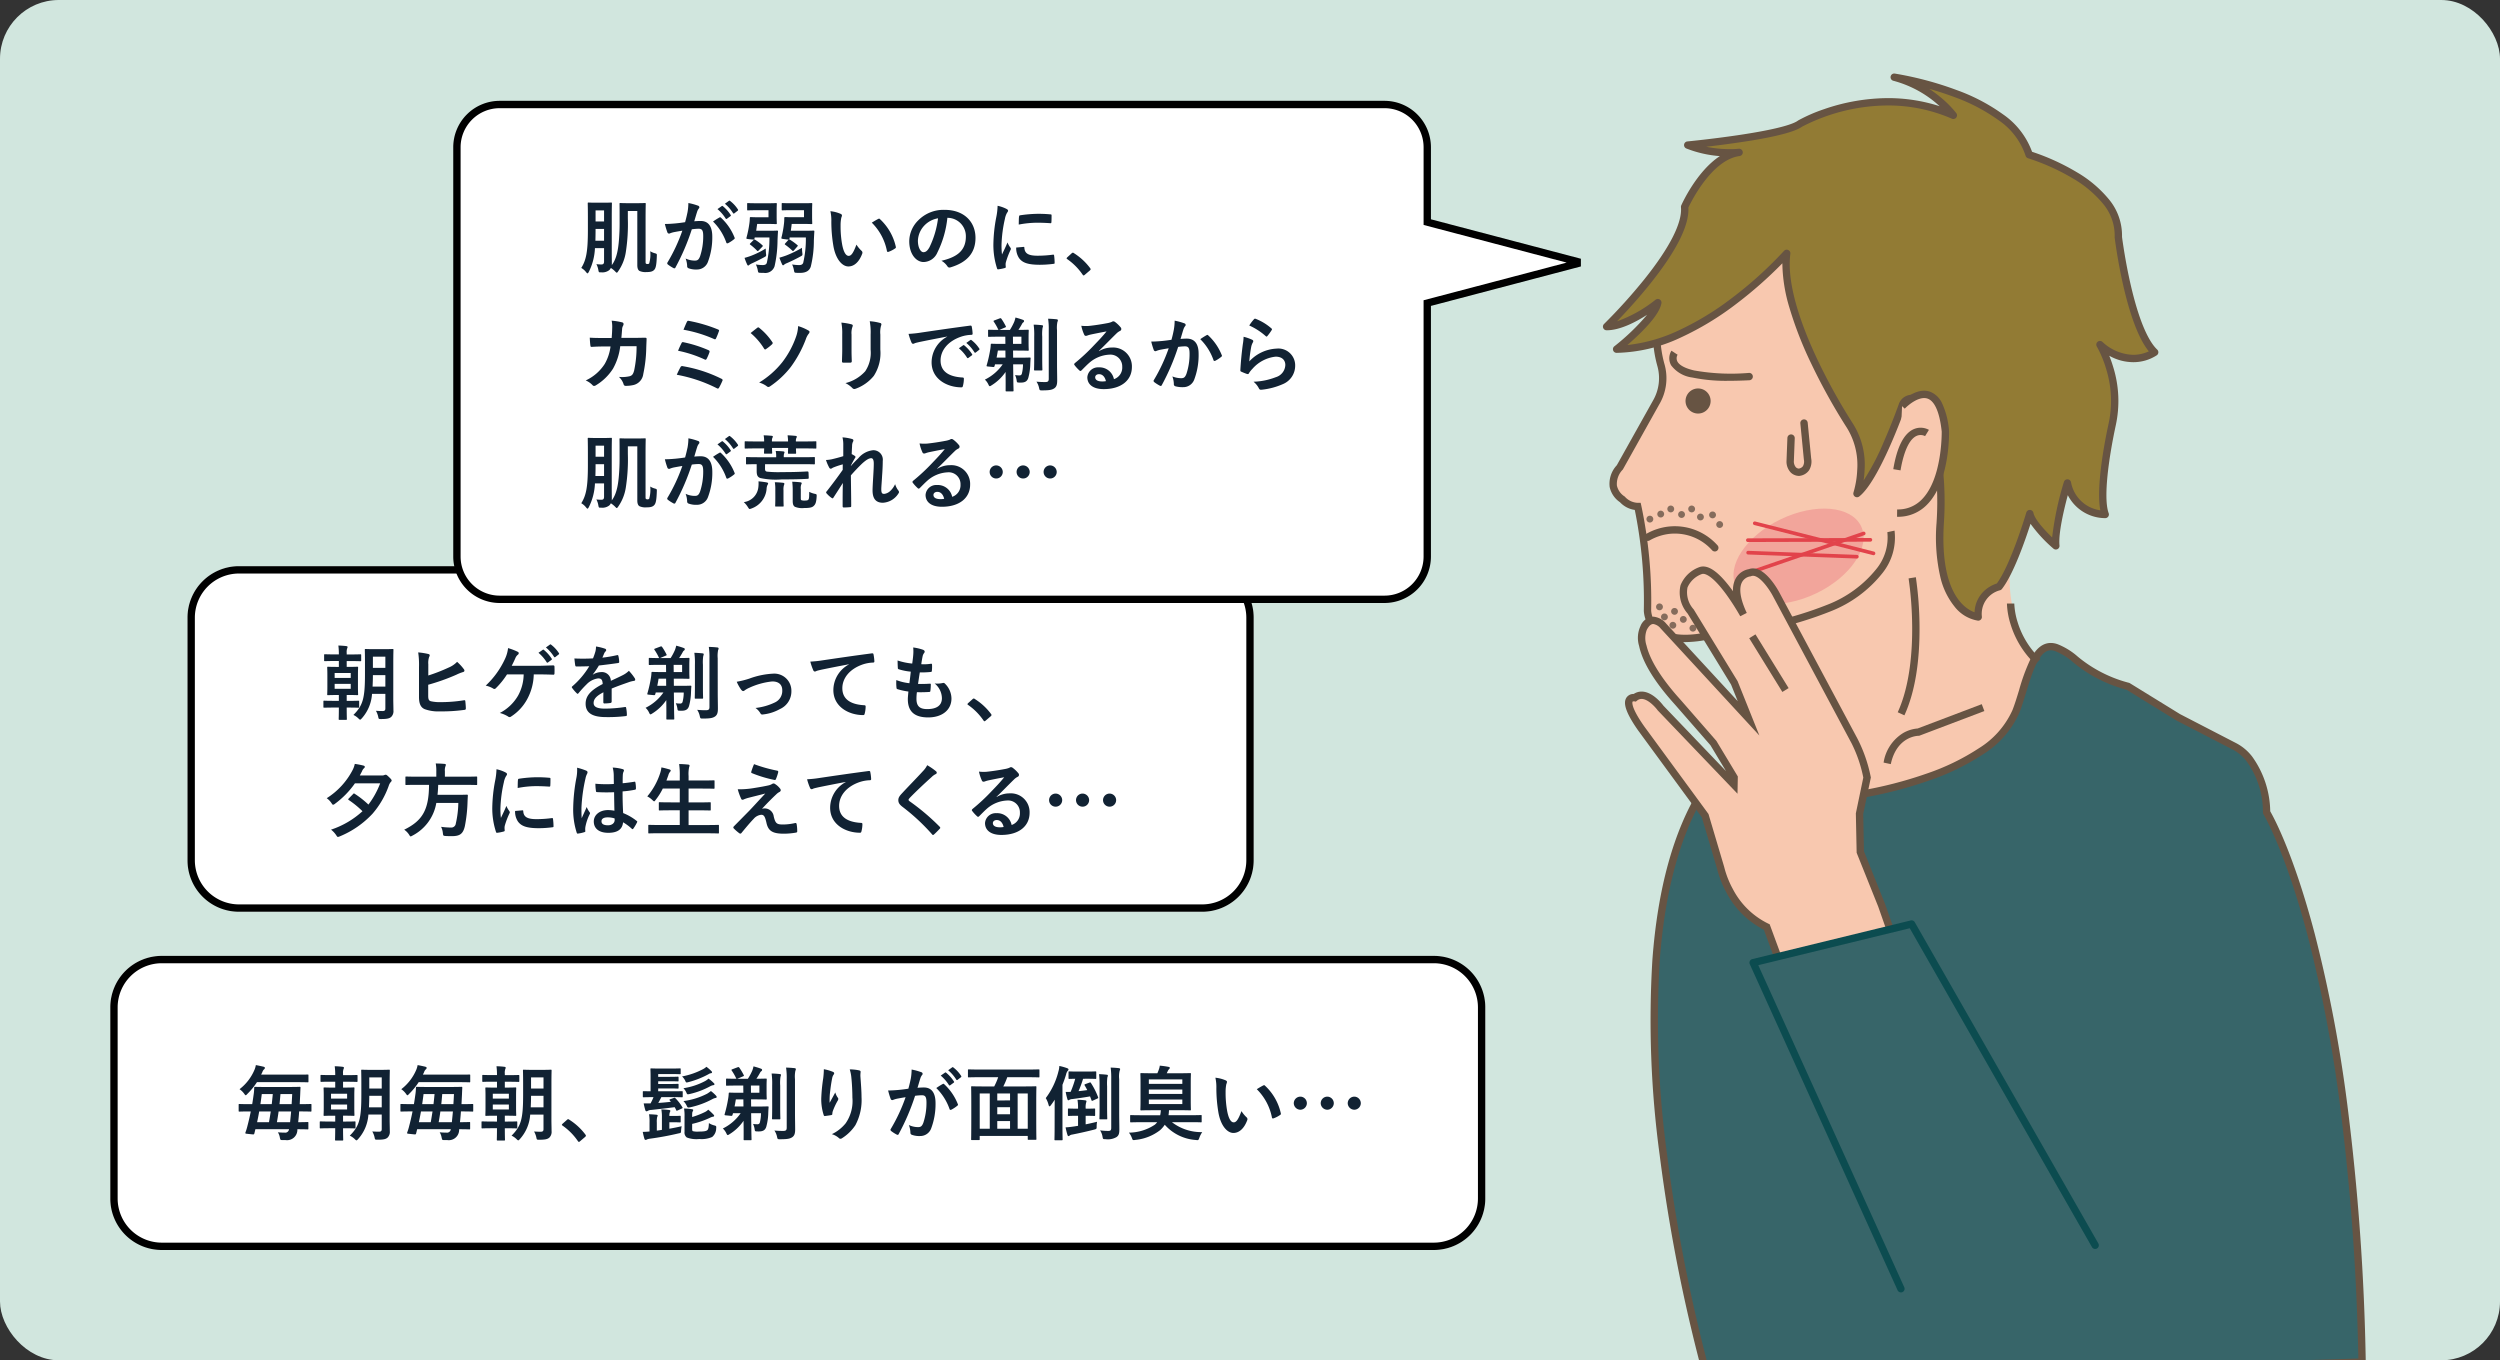 <svg xmlns="http://www.w3.org/2000/svg" width="340" height="185"><rect width="100%" height="100%" fill="#333333" stroke="none"/><defs><clipPath id="a"><path fill="#fff" stroke="#000" stroke-width="2" d="M-.352.435h161v76h-161z" data-name="長方形 935"/></clipPath><clipPath id="b"><path fill="#fff" d="M229 1747h120v181H229z" data-name="長方形 1029"/></clipPath><clipPath id="c"><path fill="none" d="M0 0h103.745v178.448H0z" data-name="長方形 1028"/></clipPath></defs><g data-name="グループ 9007" transform="translate(-17 -1698)"><rect width="340" height="185" fill="#d1e6de" data-name="長方形 946" rx="8" transform="translate(17 1698)"/><g data-name="グループ 9006"><rect width="187" height="40" fill="#fff" data-name="長方形 921" rx="7" transform="translate(32 1828)"/><path d="M39 1829a6.007 6.007 0 0 0-6 6v26a6.007 6.007 0 0 0 6 6h173a6.007 6.007 0 0 0 6-6v-26a6.007 6.007 0 0 0-6-6H39m0-1h173a7 7 0 0 1 7 7v26a7 7 0 0 1-7 7H39a7 7 0 0 1-7-7v-26a7 7 0 0 1 7-7Z" data-name="長方形 921 - アウトライン"/><path fill="#123" d="M51.106 1849.155a30.238 30.238 0 0 1-.451 1.958 6.684 6.684 0 0 1-.264.869c-.044.132-.055.187.154.209l.825.088c.165.022.2-.033.231-.165l.132-.539h4.573a.516.516 0 0 1-.6.462c-.264 0-.572-.011-.913-.044a1.891 1.891 0 0 1 .263.693c.077.341.077.352.3.363.143.011.319 0 .462 0a1.406 1.406 0 0 0 1.625-1.419v-.055c.946 0 1.309.022 1.375.022.11 0 .121-.011.121-.121v-.77c0-.1-.011-.11-.121-.11-.066 0-.407.022-1.265.022.055-.473.1-.968.132-1.463h.2c.968 0 1.3.022 1.364.022.1 0 .11-.011.11-.121v-.792c0-.11-.011-.121-.11-.121-.066 0-.4.022-1.364.022h-.123l.066-1.3c.011-.275.022-.616.044-.924 0-.11-.022-.132-.132-.132-.066 0-.44.022-1.485.022h-3.091c-1.045.002-1.397-.018-1.458-.018-.11 0-.132.022-.132.132-.011.264-.022.5-.055.748-.066.462-.132.957-.22 1.474h-.368c-.968 0-1.3-.022-1.364-.022-.1 0-.11.011-.11.121v.792c0 .11.011.121.11.121.066 0 .4-.022 1.364-.022Zm5.489 0c-.044.517-.1 1.012-.143 1.463H54.66c.088-.484.165-.968.231-1.463Zm-4.63 1.463c.11-.5.2-.979.286-1.463h1.573c-.077.484-.154.968-.242 1.463Zm4.774-3.828c-.022.44-.044.9-.077 1.375h-1.65c.055-.451.088-.9.132-1.375Zm-2.64 0c-.044.462-.088.924-.143 1.375h-1.54c.066-.462.132-.924.187-1.375Zm3.212-1.617c1.078 0 1.452.022 1.518.022.11 0 .121-.011.121-.121v-.814c0-.121-.011-.121-.121-.121-.066 0-.44.011-1.518.011h-4.8l.169-.337a.866.866 0 0 1 .226-.378.278.278 0 0 0 .121-.209c0-.066-.077-.121-.187-.154a20.134 20.134 0 0 0-1.045-.22 2.9 2.9 0 0 1-.165.594 6.536 6.536 0 0 1-2.052 2.684 2.606 2.606 0 0 1 .616.594c.11.154.165.231.22.231s.121-.066.231-.187a9.4 9.4 0 0 0 1.3-1.595Zm12.683.121c0-1.067.022-1.628.022-1.694 0-.11-.011-.121-.121-.121-.077 0-.341.022-1.144.022h-1.364c-.8 0-1.078-.022-1.144-.022-.11 0-.121.011-.121.121 0 .077.022.627.022 1.694v1.6c0 3.3-.275 4.257-1.573 5.555a2.415 2.415 0 0 1 .671.464c.121.121.187.176.242.176s.121-.066.242-.2a5.491 5.491 0 0 0 1.375-3.311h1.815v1.98c0 .264-.11.352-.385.352-.341 0-.561-.011-.9-.033a2.768 2.768 0 0 1 .308.792c.066.33.066.33.407.33.845.006 1.131-.086 1.36-.28a1.086 1.086 0 0 0 .308-.891c0-.451-.022-1.023-.022-1.518Zm-2.816 3.3c.022-.462.044-.979.044-1.562h1.694v1.562Zm1.738-4.07v1.518h-1.694v-1.518Zm-7 6.006c-.924 0-1.243-.022-1.309-.022-.11 0-.121.011-.121.121v.7c0 .121.011.132.121.132.066 0 .385-.022 1.309-.022h.671c0 1-.022 1.474-.022 1.551 0 .11.011.121.132.121h.869c.1 0 .11-.011.11-.121 0-.055-.022-.539-.022-1.529v-.018h.264c.924 0 1.243.022 1.309.022.11 0 .121-.011.121-.132v-.7c0-.11-.011-.121-.121-.121-.066 0-.385.022-1.309.022h-.264v-.8h.275c.8 0 1.078.022 1.155.022.11 0 .121-.011.121-.11 0-.077-.022-.363-.022-1.023v-1.6c0-.649.022-.946.022-1.012 0-.11-.011-.121-.121-.121-.077 0-.352.022-1.155.022h-.275v-.792h.539c.924 0 1.232.022 1.3.022.121 0 .132-.011.132-.121v-.7c0-.11-.011-.121-.132-.121-.066 0-.374.022-1.3.022h-.539v-.2a1.537 1.537 0 0 1 .066-.627.5.5 0 0 0 .055-.187c0-.066-.055-.1-.154-.121a10.139 10.139 0 0 0-1.1-.077 9.051 9.051 0 0 1 .07 1.203h-.572c-.924 0-1.232-.022-1.3-.022-.121 0-.132.011-.132.121v.7c0 .11.011.121.132.121.066 0 .374-.022 1.3-.022h.572v.802h-.319c-.814 0-1.067-.022-1.144-.022-.11 0-.121.011-.121.121 0 .077.022.363.022 1.012v1.6c0 .66-.022.946-.022 1.023 0 .1.011.11.121.11.077 0 .341-.022 1.155-.022h.308v.8Zm2.29-1.639h-2.187v-.671h2.187Zm-2.187-2.145h2.187v.667h-2.187Zm11.087 2.409a30.238 30.238 0 0 1-.451 1.958 6.684 6.684 0 0 1-.264.869c-.044.132-.055.187.154.209l.825.088c.165.022.2-.033.231-.165l.132-.539h4.573a.516.516 0 0 1-.6.462c-.264 0-.572-.011-.913-.044a1.891 1.891 0 0 1 .264.693c.077.341.077.352.3.363.143.011.319 0 .462 0a1.406 1.406 0 0 0 1.624-1.419v-.055c.946 0 1.309.022 1.375.022.11 0 .121-.011.121-.121v-.77c0-.1-.011-.11-.121-.11-.066 0-.407.022-1.265.022.055-.473.1-.968.132-1.463h.2c.968 0 1.3.022 1.364.022.1 0 .11-.011.11-.121v-.792c0-.11-.011-.121-.11-.121-.066 0-.4.022-1.364.022h-.121l.066-1.3c.011-.275.022-.616.044-.924 0-.11-.022-.132-.132-.132-.066 0-.44.022-1.485.022h-3.093c-1.045 0-1.4-.022-1.463-.022-.11 0-.132.022-.132.132-.011.264-.022.5-.055.748-.066.462-.132.957-.22 1.474h-.363c-.968 0-1.3-.022-1.364-.022-.1 0-.11.011-.11.121v.792c0 .11.011.121.11.121.066 0 .4-.022 1.364-.022Zm5.489 0c-.044.517-.1 1.012-.143 1.463H76.66c.088-.484.165-.968.231-1.463Zm-4.63 1.463c.11-.5.2-.979.286-1.463h1.573c-.077.484-.154.968-.242 1.463Zm4.774-3.828c-.022.44-.044.9-.077 1.375h-1.65c.055-.451.088-.9.132-1.375Zm-2.64 0c-.044.462-.088.924-.143 1.375h-1.54c.066-.462.132-.924.187-1.375Zm3.212-1.617c1.078 0 1.452.022 1.518.022.11 0 .121-.011.121-.121v-.814c0-.121-.011-.121-.121-.121-.066 0-.44.011-1.518.011h-4.8l.165-.341a.866.866 0 0 1 .231-.374.278.278 0 0 0 .121-.209c0-.066-.077-.121-.187-.154a20.134 20.134 0 0 0-1.045-.22 2.9 2.9 0 0 1-.165.594 6.536 6.536 0 0 1-2.057 2.684 2.606 2.606 0 0 1 .616.594c.11.154.165.231.22.231s.121-.066.231-.187a9.4 9.4 0 0 0 1.3-1.595Zm12.683.121c0-1.067.022-1.628.022-1.694 0-.11-.011-.121-.121-.121-.077 0-.341.022-1.144.022h-1.364c-.8 0-1.078-.022-1.144-.022-.11 0-.121.011-.121.121 0 .077.022.627.022 1.694v1.6c0 3.3-.275 4.257-1.573 5.555a2.415 2.415 0 0 1 .671.464c.121.121.187.176.242.176s.121-.066.242-.2a5.491 5.491 0 0 0 1.38-3.305h1.81v1.98c0 .264-.11.352-.385.352-.341 0-.561-.011-.9-.033a2.768 2.768 0 0 1 .308.792c.066.33.066.33.407.33.845 0 1.131-.092 1.36-.286a1.086 1.086 0 0 0 .308-.891c0-.451-.022-1.023-.022-1.518Zm-2.816 3.3c.022-.462.044-.979.044-1.562h1.694v1.562Zm1.738-4.07v1.518h-1.694v-1.518Zm-7 6.006c-.924 0-1.243-.022-1.309-.022-.11 0-.121.011-.121.121v.7c0 .121.011.132.121.132.066 0 .385-.022 1.309-.022h.671c0 1-.022 1.474-.022 1.551 0 .11.011.121.132.121h.869c.1 0 .11-.011.11-.121 0-.055-.022-.539-.022-1.529v-.018h.264c.924 0 1.243.022 1.309.022.11 0 .121-.011.121-.132v-.7c0-.11-.011-.121-.121-.121-.066 0-.385.022-1.309.022h-.264v-.8h.275c.8 0 1.078.022 1.155.022.11 0 .121-.011.121-.11 0-.077-.022-.363-.022-1.023v-1.6c0-.649.022-.946.022-1.012 0-.11-.011-.121-.121-.121-.077 0-.352.022-1.155.022h-.275v-.792h.539c.924 0 1.232.022 1.3.022.121 0 .132-.011.132-.121v-.7c0-.11-.011-.121-.132-.121-.066 0-.374.022-1.3.022h-.539v-.2a1.537 1.537 0 0 1 .066-.627.5.5 0 0 0 .055-.187c0-.066-.055-.1-.154-.121a10.139 10.139 0 0 0-1.1-.077 9.051 9.051 0 0 1 .07 1.203h-.572c-.924 0-1.232-.022-1.3-.022-.121 0-.132.011-.132.121v.7c0 .11.011.121.132.121.066 0 .374-.022 1.3-.022h.572v.802h-.319c-.814 0-1.067-.022-1.144-.022-.11 0-.121.011-.121.121 0 .077.022.363.022 1.012v1.6c0 .66-.022.946-.022 1.023 0 .1.011.11.121.11.077 0 .341-.022 1.155-.022h.308v.8Zm2.29-1.639h-2.187v-.671h2.187Zm-2.187-2.145h2.187v.667h-2.187Zm9.471 4.1c-.055.066-.077.1-.077.132s.033.066.1.11a8.213 8.213 0 0 1 2.079 2.1c.055.088.1.11.154.11.033 0 .077-.033.154-.1l.671-.572c.088-.077.11-.121.11-.176s-.012-.072-.075-.16a8.19 8.19 0 0 0-2.189-2.013.222.222 0 0 0-.146-.064.235.235 0 0 0-.165.088Zm14.663-3.352c-.121.033-.132.077-.066.165a2.3 2.3 0 0 0 .154.187c-.594.066-1.166.121-1.716.154.154-.264.275-.506.418-.792h1.4c.979 0 1.32.022 1.386.022.11 0 .121-.011.121-.121v-.596c0-.1-.011-.11-.121-.11-.066 0-.407.011-1.386.011h-1.829v-.385h1.485c.836 0 1.089.022 1.155.022.121 0 .132-.011.132-.121v-.407c0-.11-.011-.121-.132-.121-.066 0-.319.022-1.155.022h-1.485v-.374h1.485c.836 0 1.089.022 1.155.022.121 0 .132-.011.132-.121v-.4c0-.11-.011-.121-.132-.121-.066 0-.319.022-1.155.022h-1.485v-.379h1.76c.836 0 1.111.022 1.177.022.11 0 .121-.011.121-.121v-.55c0-.11-.011-.121-.121-.121-.066 0-.341.022-1.177.022h-1.518c-.825 0-1.122-.022-1.177-.022-.11 0-.121.011-.121.121 0 .066.022.374.022 1.023v1.966c-.616 0-.88-.011-.935-.011-.11 0-.121.011-.121.11v.601c0 .11.011.121.121.121.066 0 .385-.022 1.331-.022a6.649 6.649 0 0 1-.4.847c-.33.011-.627.011-.935 0a8.674 8.674 0 0 0 .22.913q.05.165.165.165a.3.3 0 0 0 .165-.055 1.028 1.028 0 0 1 .495-.132c.99-.11 2.1-.231 3.168-.374a2.885 2.885 0 0 1 .209.407c.044.1.066.1.209.033l.55-.253c.121-.066.143-.088.077-.187a6.042 6.042 0 0 0-.946-1.221c-.077-.088-.1-.077-.22-.033Zm-.121 3.135h.693c.517 0 .66.022.726.022.11 0 .121-.011.121-.121v-.66c0-.11-.011-.121-.121-.121-.066 0-.209.022-.726.022h-.693a1.423 1.423 0 0 1 .055-.473.445.445 0 0 0 .077-.231c0-.055-.066-.1-.176-.11a10.359 10.359 0 0 0-1.045-.077 5.823 5.823 0 0 1 .077 1.177v1.606c-.231.033-.462.077-.693.1v-1.09a2.841 2.841 0 0 1 .055-.781.383.383 0 0 0 .066-.187c0-.044-.055-.088-.154-.1a14.99 14.99 0 0 0-1.023-.066 6.075 6.075 0 0 1 .066 1.144v1.2c-.308.033-.594.044-.924.055.066.319.132.627.231.946.033.11.1.143.165.143a.293.293 0 0 0 .176-.066 1.763 1.763 0 0 1 .418-.1 39.713 39.713 0 0 0 3.861-.715c.352-.066.352-.066.363-.407a5.2 5.2 0 0 1 .077-.572c-.572.132-1.133.242-1.672.341Zm3.1.22a11.519 11.519 0 0 0 2.409-.825 1.461 1.461 0 0 1 .429-.154.139.139 0 0 0 .154-.121c0-.055-.011-.077-.077-.154a9 9 0 0 0-.726-.682 1.591 1.591 0 0 1-.484.341 10.54 10.54 0 0 1-1.705.66v-.143c0-.451.022-.528.077-.616a.383.383 0 0 0 .066-.187c0-.066-.066-.1-.2-.121a8.369 8.369 0 0 0-1.045-.088 5.673 5.673 0 0 1 .066 1.133v2.046a.826.826 0 0 0 .31.759 3.676 3.676 0 0 0 1.7.209 3.58 3.58 0 0 0 1.745-.275 1.527 1.527 0 0 0 .55-1.188c.033-.286 0-.319-.253-.385a2.418 2.418 0 0 1-.737-.319c-.022.517-.066.8-.187.935-.165.176-.55.22-1.2.22a2.413 2.413 0 0 1-.792-.055c-.1-.055-.1-.154-.1-.473Zm2.554-4.466a5.666 5.666 0 0 1-.5.352 9.816 9.816 0 0 1-3.24 1.012 2.259 2.259 0 0 1 .418.572c.154.33.154.33.495.275a11.435 11.435 0 0 0 2.981-1.089 1.645 1.645 0 0 1 .484-.187.13.13 0 0 0 .143-.132c0-.066-.022-.1-.088-.176a4.871 4.871 0 0 0-.693-.627Zm-.33-1.694a2.155 2.155 0 0 1-.451.33 9.224 9.224 0 0 1-2.959.979 2.073 2.073 0 0 1 .374.528c.132.33.132.33.462.264a10.927 10.927 0 0 0 2.824-1.067 1.394 1.394 0 0 1 .407-.143.138.138 0 0 0 .154-.121c0-.055-.022-.1-.1-.165a4.4 4.4 0 0 0-.711-.605Zm-.286-1.606a1.959 1.959 0 0 1-.418.3 9.972 9.972 0 0 1-2.893 1.012 2.08 2.08 0 0 1 .4.517c.143.341.143.341.484.253a11.87 11.87 0 0 0 2.7-1.067.853.853 0 0 1 .363-.143c.077-.011.132-.055.132-.121s-.033-.11-.11-.187a5.542 5.542 0 0 0-.658-.564Zm5.06 8.107c.011 1.111 0 1.661 0 1.76s.011.121.121.121h.825c.121 0 .132-.011.132-.121 0-.088-.022-.66-.033-1.76l-.022-1.793h1.342a5.172 5.172 0 0 1-.165 1.3.32.32 0 0 1-.352.2 3.575 3.575 0 0 1-.561-.044 2.59 2.59 0 0 1 .22.759c.022.154.033.231.176.253.165.011.264.011.385.011.517 0 .858-.143 1.012-.627a7.674 7.674 0 0 0 .275-1.914c.011-.242.022-.5.044-.737.011-.11-.022-.132-.132-.132-.066 0-.385.022-1.309.022h-.935l-.011-.975h.583c.935 0 1.353.022 1.419.022.121 0 .132-.011.132-.121 0-.066-.022-.319-.022-.891v-.825c0-.561.022-.814.022-.88 0-.121-.011-.132-.132-.132-.066 0-.451.022-1.276.022a8.541 8.541 0 0 0 .5-.814.538.538 0 0 1 .187-.22.209.209 0 0 0 .088-.165c0-.077-.033-.121-.143-.165-.352-.132-.66-.22-1.023-.319a4.249 4.249 0 0 1-.165.572 7.872 7.872 0 0 1-.599 1.116h-1.441l.781-.33c.143-.055.143-.077.088-.187a7.932 7.932 0 0 0-.605-1.012c-.055-.066-.11-.077-.231-.033l-.7.264c-.143.055-.154.088-.088.187a7.378 7.378 0 0 1 .589 1.021.187.187 0 0 0 .066.088c-.913 0-1.243-.022-1.309-.022-.11 0-.121.011-.121.132v.715c0 .11.011.121.121.121.066 0 .363-.022 1.276-.022h.946l.011.979h-.66c-.858 0-1.133-.022-1.2-.022-.11 0-.121.022-.132.143a5.1 5.1 0 0 1-.077.7 17.675 17.675 0 0 1-.471 2.078c-.044.143 0 .165.176.176l.682.066c.132.011.176-.011.209-.121l.066-.242h1.045a6.379 6.379 0 0 1-2.428 2.084 2.065 2.065 0 0 1 .473.649c.077.165.121.242.2.242.055 0 .121-.044.242-.121a6.3 6.3 0 0 0 1.9-1.815Zm2.145-4.577h-1.144l-.011-.979h1.155Zm-3.377 1.87c.066-.319.121-.638.176-.968h1.023l.011.968Zm8.217-3.74a4.029 4.029 0 0 1 .055-1.111.564.564 0 0 0 .066-.242c0-.055-.066-.11-.165-.121a13.244 13.244 0 0 0-1.166-.077 9.346 9.346 0 0 1 .088 1.573v6.6c0 .352-.132.44-.484.44a10.735 10.735 0 0 1-1.188-.055 2.426 2.426 0 0 1 .352.836c.077.341.077.352.407.352 1.034 0 1.353-.077 1.661-.275.319-.22.4-.539.4-1.078s-.022-1.419-.022-2.189Zm-3.1 3.905c0 .935-.022 1.386-.022 1.452 0 .121.011.132.121.132h.892c.11 0 .121-.011.121-.132 0-.066-.022-.517-.022-1.452v-3.035a5.647 5.647 0 0 1 .044-1.177.992.992 0 0 0 .066-.242c0-.066-.044-.11-.154-.121a11.985 11.985 0 0 0-1.122-.077 10.128 10.128 0 0 1 .077 1.628Zm7.027-5.235a10.178 10.178 0 0 1-.088 1.254 23.251 23.251 0 0 0-.264 2.739 7.038 7.038 0 0 0 .33 2.233c.022.077.077.154.154.143.275-.033.748-.1.88-.132a.154.154 0 0 0 .143-.176 1.375 1.375 0 0 1 .055-.33 9.006 9.006 0 0 1 .649-1.408.518.518 0 0 0 .105-.275.253.253 0 0 0-.066-.176 2.28 2.28 0 0 1-.341-.715c-.3.561-.528.979-.77 1.408a11.111 11.111 0 0 1 .033-1.21c.066-.572.154-1.353.308-2.1a1.27 1.27 0 0 1 .2-.517.252.252 0 0 0 .077-.176c0-.1-.066-.165-.209-.22a5.765 5.765 0 0 0-1.196-.342Zm3.52.022a5.27 5.27 0 0 1 .231 1.2c.077.7.132 1.848.132 2.629a5.3 5.3 0 0 1-.919 3.508 5.444 5.444 0 0 1-1.875 1.474 2.552 2.552 0 0 1 .935.506.319.319 0 0 0 .231.121.381.381 0 0 0 .22-.077 6.061 6.061 0 0 0 1.815-1.771 7.226 7.226 0 0 0 .836-3.817c0-.792-.077-1.793-.154-2.838a3.894 3.894 0 0 1 .022-.506c.022-.187 0-.242-.22-.3a6.352 6.352 0 0 0-1.254-.129Zm12.375.847a5.458 5.458 0 0 1 1.111 1.276.115.115 0 0 0 .187.033l.462-.341a.111.111 0 0 0 .033-.176 5.063 5.063 0 0 0-1.045-1.177c-.066-.055-.11-.066-.165-.022Zm1.012-.726a5.2 5.2 0 0 1 1.1 1.265.113.113 0 0 0 .187.033l.44-.341a.127.127 0 0 0 .033-.2 4.594 4.594 0 0 0-1.045-1.133c-.066-.055-.1-.066-.165-.022Zm-5.412 2.508c-.429.066-.836.121-1.3.165-.484.044-.968.077-1.452.077a10.051 10.051 0 0 0 .341 1.133.241.241 0 0 0 .352.143 3.232 3.232 0 0 1 .605-.176c.3-.055.649-.121 1.078-.187a23.194 23.194 0 0 1-2.011 4.312.2.2 0 0 0-.044.121.226.226 0 0 0 .088.165 5 5 0 0 0 .759.484.18.18 0 0 0 .286-.1 30.378 30.378 0 0 0 2.211-5.17 7.287 7.287 0 0 1 .924-.077c.484 0 .627.242.627 1.012a8.5 8.5 0 0 1-.429 2.739c-.176.451-.341.583-.7.583a2.927 2.927 0 0 1-1.266-.285 3.143 3.143 0 0 1 .209 1.023.294.294 0 0 0 .2.308 2.915 2.915 0 0 0 1.144.165 1.575 1.575 0 0 0 1.48-1.034 9.372 9.372 0 0 0 .594-3.443c0-1.408-.55-2.123-1.573-2.123a8.4 8.4 0 0 0-.88.044c.143-.462.253-.869.4-1.32a1.392 1.392 0 0 1 .22-.418.229.229 0 0 0 .077-.165.232.232 0 0 0-.176-.22 8.051 8.051 0 0 0-1.32-.363 7.487 7.487 0 0 1-.11 1.221c-.081.374-.158.759-.334 1.386Zm3.8-.088a7.446 7.446 0 0 1 1.8 2.849c.033.132.143.143.253.088a4.489 4.489 0 0 0 .825-.55.157.157 0 0 0 .044-.22 7.362 7.362 0 0 0-1.826-2.673c-.077-.077-.132-.1-.209-.055a9.327 9.327 0 0 0-.892.561Zm8.415-1.474a8.443 8.443 0 0 1-.539 1.254h-1.518c-1.045 0-1.419-.022-1.5-.022-.11 0-.121.011-.121.121 0 .077.022.561.022 2.321v1.76c0 2.453-.022 2.915-.022 2.992 0 .11.011.121.121.121h.924c.11 0 .121-.011.121-.121v-.44h6.534v.407c0 .11.011.121.121.121h.935c.11 0 .121-.011.121-.121 0-.066-.022-.528-.022-2.97v-1.991c0-1.529.022-2.013.022-2.079 0-.11-.011-.121-.121-.121-.077 0-.451.022-1.5.022h-2.882a9.157 9.157 0 0 0 .539-1.254h2.86c.99 0 1.32.022 1.386.022.121 0 .132-.011.132-.11v-.858c0-.11-.011-.121-.132-.121-.066 0-.4.022-1.386.022h-6.7c-.979 0-1.32-.022-1.386-.022-.11 0-.121.011-.121.121v.857c0 .1.011.11.121.11.066 0 .407-.022 1.386-.022Zm4.021 2.211v4.8h-1.375v-4.8Zm-6.534 0h1.367v4.8h-1.364Zm2.387 4.8v-1.049h1.738v1.049Zm0-1.969v-.961h1.738v.957Zm0-1.881v-.95h1.738v.946Zm7.8 3.608c0 1.089-.022 1.617-.022 1.683 0 .11.011.121.11.121h.869c.121 0 .132-.011.132-.121 0-.055-.022-.594-.022-1.683v-5.735a14.585 14.585 0 0 0 .5-1.43 1.078 1.078 0 0 1 .2-.451c.077-.077.121-.132.121-.209s-.066-.132-.187-.176a7.828 7.828 0 0 0-1.056-.3 3.14 3.14 0 0 1-.132.77 9.933 9.933 0 0 1-1.716 3.6 3.279 3.279 0 0 1 .385.935c.033.121.077.187.132.187s.11-.066.187-.165c.187-.242.352-.495.517-.737-.011.495-.011.99-.011 1.375Zm8.78-6.538a3.375 3.375 0 0 1 .066-1.111.56.56 0 0 0 .066-.231c0-.055-.066-.11-.165-.121a11.484 11.484 0 0 0-1.122-.077 10.694 10.694 0 0 1 .077 1.562v6.622c0 .352-.11.429-.418.429a8.812 8.812 0 0 1-1.1-.077 2.2 2.2 0 0 1 .33.847c.066.352.066.352.407.352a2.334 2.334 0 0 0 1.5-.286c.33-.231.385-.528.385-1.067s-.022-1.43-.022-2.2Zm-4.348-.02c.8 0 1.045.022 1.1.022.121 0 .132-.011.132-.121v-.77c0-.121-.011-.132-.132-.132-.055 0-.3.022-1.1.022h-1.309c-.8 0-1.045-.022-1.111-.022-.11 0-.121.011-.121.132v.77c0 .11.011.121.121.121.055 0 .242-.011.792-.022a13.346 13.346 0 0 1-.624 1.78c-.209.011-.429.011-.671.011a7.883 7.883 0 0 0 .231.979c.033.1.066.154.11.154a.238.238 0 0 0 .154-.055.915.915 0 0 1 .407-.11c.77-.1 1.617-.22 2.409-.363l.2.528c.033.088.055.1.187.044l.6-.275c.132-.055.143-.1.1-.209a9.708 9.708 0 0 0-.968-1.914c-.055-.088-.077-.1-.187-.055l-.572.209c-.143.055-.143.11-.077.2.121.2.231.407.341.616-.385.055-.792.11-1.188.143a14.209 14.209 0 0 0 .616-1.683Zm-.132 5.038c.781 0 1.034.022 1.1.022.1 0 .11-.011.11-.121v-.77c0-.11-.011-.121-.11-.121-.066 0-.319.022-1.1.022h-.077v-.07a2.366 2.366 0 0 1 .066-.759.578.578 0 0 0 .044-.187c0-.066-.055-.11-.165-.121a8.724 8.724 0 0 0-1.056-.077 7 7 0 0 1 .077 1.177v.033h-.154c-.8 0-1.034-.022-1.1-.022-.11 0-.121.011-.121.121v.77c0 .11.011.121.121.121.066 0 .3-.022 1.1-.022h.154v1.366c-.242.033-.451.077-.649.1a10.84 10.84 0 0 1-1.045.11 9.27 9.27 0 0 0 .253 1.023c.033.1.077.165.132.165a.215.215 0 0 0 .165-.077.75.75 0 0 1 .341-.132c.913-.176 2.079-.44 2.981-.671.33-.088.352-.1.352-.4a3.653 3.653 0 0 1 .055-.671c-.528.132-1.056.253-1.551.352v-1.163Zm1.815-1.078c0 .935-.022 1.364-.022 1.441 0 .11.011.121.121.121h.825c.11 0 .121-.011.121-.121 0-.066-.022-.506-.022-1.441v-2.96a7.408 7.408 0 0 1 .033-1.177 1.046 1.046 0 0 0 .077-.264c0-.055-.044-.1-.154-.11a12.123 12.123 0 0 0-1.045-.077 13.929 13.929 0 0 1 .066 1.639Zm7.832 1.947a1.889 1.889 0 0 1-.319.341 6.442 6.442 0 0 1-3.52 1.078 2.545 2.545 0 0 1 .4.715c.088.231.11.3.242.3a.994.994 0 0 0 .23-.027 6.486 6.486 0 0 0 3.352-1.314 3.677 3.677 0 0 0 .649-.748 6.2 6.2 0 0 0 4.224 2.073c.088.011.165.022.209.022.143 0 .176-.055.264-.3a3.333 3.333 0 0 1 .4-.792 6.54 6.54 0 0 1-4.125-1.353h2.552c.99 0 1.32.022 1.386.022.11 0 .11-.011.11-.121v-.748c0-.11 0-.121-.11-.121-.066 0-.4.022-1.386.022h-3.014a6.238 6.238 0 0 0 .066-.682h1.342c1.067 0 1.441.022 1.518.022.11 0 .121-.011.121-.121 0-.066-.022-.407-.022-1.2v-2.427c0-.792.022-1.122.022-1.188 0-.121-.011-.132-.121-.132-.077 0-.451.022-1.518.022h-1.65l.154-.319a.806.806 0 0 1 .177-.253.226.226 0 0 0 .088-.165c0-.055-.055-.121-.176-.132a10.685 10.685 0 0 0-1.188-.165 2.01 2.01 0 0 1-.121.506 4.755 4.755 0 0 1-.209.528h-.66c-1.067 0-1.452-.022-1.518-.022-.121 0-.132.011-.132.132 0 .066.022.4.022 1.188v2.431c0 .792-.022 1.122-.022 1.2 0 .11.011.121.132.121.066 0 .451-.022 1.518-.022h1.133a4.109 4.109 0 0 1-.088.682h-2.579c-.99 0-1.32-.022-1.386-.022-.11 0-.121.011-.121.121v.748c0 .11.011.121.121.121.066 0 .4-.022 1.386-.022Zm3.421-2.464h-4.554v-.616h4.554Zm-4.554-3.355h4.554v.605h-4.554Zm0 1.98v-.605h4.554v.605Zm9.053-2.211a5.9 5.9 0 0 1 .132 1.441 19.943 19.943 0 0 0 .264 3.2c.3 1.859 1.2 2.871 2.057 2.871.77 0 1.452-.594 1.87-1.716a.337.337 0 0 0-.077-.407 4.2 4.2 0 0 1-.7-.847c-.429 1.144-.7 1.529-1.056 1.529-.462 0-.748-.748-.9-1.617a13.854 13.854 0 0 1-.2-2.508 4.942 4.942 0 0 1 .1-1.078.958.958 0 0 0 .088-.308c0-.077-.077-.154-.176-.2a4.761 4.761 0 0 0-1.402-.362Zm5.632 1.562a7.412 7.412 0 0 1 2.057 3.839c.022.132.1.165.231.121a3.733 3.733 0 0 0 .858-.44c.088-.055.154-.1.121-.242a7.274 7.274 0 0 0-2.156-3.762.169.169 0 0 0-.121-.066.326.326 0 0 0-.121.044c-.176.087-.451.24-.869.504Zm9.592 1.012a.9.9 0 0 0-.9.88.906.906 0 0 0 .9.9.9.9 0 0 0 .88-.9.9.9 0 0 0-.88-.882Zm-3.663 0a.9.9 0 0 0-.9.88.906.906 0 0 0 .9.9.9.9 0 0 0 .88-.9.9.9 0 0 0-.88-.882Zm7.337 0a.9.9 0 0 0-.9.88.906.906 0 0 0 .9.9.9.9 0 0 0 .88-.9.9.9 0 0 0-.88-.882Z" data-name="パス 6182"/><g data-name="グループ 8758" transform="translate(32.488 1774.605)"><rect width="145" height="47" fill="#fff" data-name="長方形 953" rx="7" transform="translate(10.012 .394)"/><path d="M17.012 1.394a6.007 6.007 0 0 0-6 6v33a6.007 6.007 0 0 0 6 6h131a6.007 6.007 0 0 0 6-6v-33a6.007 6.007 0 0 0-6-6h-131m0-1h131a7 7 0 0 1 7 7v33a7 7 0 0 1-7 7h-131a7 7 0 0 1-7-7v-33a7 7 0 0 1 7-7Z" data-name="長方形 953 - アウトライン"/><path fill="#123" d="M37.999 13.474c0-1.067.022-1.628.022-1.694 0-.11-.011-.121-.121-.121-.077 0-.341.022-1.144.022h-1.364c-.8 0-1.078-.022-1.144-.022-.11 0-.121.011-.121.121 0 .077.022.627.022 1.694v1.6c0 3.3-.275 4.257-1.573 5.555a2.415 2.415 0 0 1 .671.464c.121.121.187.176.242.176s.122-.062.242-.194a5.491 5.491 0 0 0 1.375-3.311h1.815v1.98c0 .264-.11.352-.385.352-.341 0-.561-.011-.9-.033a2.767 2.767 0 0 1 .308.792c.066.33.066.33.407.33.845 0 1.131-.092 1.36-.286a1.086 1.086 0 0 0 .308-.891c0-.451-.022-1.023-.022-1.518Zm-2.816 3.3c.022-.462.044-.979.044-1.562h1.694v1.562Zm1.738-4.07v1.518h-1.694v-1.518Zm-7 6.006c-.92 0-1.239-.022-1.305-.022-.11 0-.121.011-.121.121v.7c0 .121.011.132.121.132.066.004.385-.018 1.309-.018h.671c0 1-.022 1.474-.022 1.551 0 .11.011.121.132.121h.869c.1 0 .11-.011.11-.121 0-.055-.022-.539-.022-1.529v-.022h.264c.924 0 1.243.022 1.309.022.11 0 .121-.011.121-.132v-.7c0-.11-.011-.121-.121-.121-.066 0-.385.022-1.309.022h-.264v-.8h.275c.8 0 1.078.022 1.155.022.11 0 .121-.011.121-.11 0-.077-.022-.363-.022-1.023v-1.6c0-.649.022-.946.022-1.012 0-.11-.011-.121-.121-.121-.077 0-.352.022-1.155.022h-.275V13.3h.539c.924 0 1.232.022 1.3.022.121 0 .132-.011.132-.121v-.7c0-.11-.011-.121-.132-.121-.066 0-.374.022-1.3.022h-.539v-.2a1.537 1.537 0 0 1 .066-.627.5.5 0 0 0 .055-.187c0-.066-.055-.1-.154-.121a10.139 10.139 0 0 0-1.1-.077 9.051 9.051 0 0 1 .066 1.203h-.572c-.924 0-1.232-.022-1.3-.022-.121 0-.132.011-.132.121v.7c0 .11.011.121.132.121.066 0 .374-.022 1.3-.022h.572v.802h-.319c-.814 0-1.067-.022-1.144-.022-.11 0-.121.011-.121.121 0 .077.022.363.022 1.012v1.6c0 .66-.022.946-.022 1.023 0 .1.011.11.121.11.077 0 .341-.022 1.155-.022h.308v.8Zm2.29-1.639h-2.187V16.4h2.187Zm-2.187-2.145h2.187v.667h-2.187Zm12.738-1.188a2.507 2.507 0 0 1 .11-.99c.1-.165.143-.352-.1-.407a9.417 9.417 0 0 0-1.386-.22 11.425 11.425 0 0 1 .11 2.013v4.059c0 .9.231 1.419.781 1.65a5.417 5.417 0 0 0 2.09.3 22 22 0 0 0 3.267-.2c.165-.011.231-.055.231-.2 0-.231-.033-.649-.066-.957-.011-.132-.033-.176-.2-.154a19.409 19.409 0 0 1-3.1.253 5.636 5.636 0 0 1-1.388-.12c-.286-.088-.363-.264-.363-.781v-1.463a28.26 28.26 0 0 0 3.828-1.364 5.842 5.842 0 0 1 .913-.363c.22-.055.231-.242.1-.4a6.311 6.311 0 0 0-.913-.99 3.414 3.414 0 0 1-1.177.792 23.212 23.212 0 0 1-2.739 1.067Zm14.993 1.375c.671 0 1.562.022 2.013.044.11 0 .154-.066.154-.176q.017-.445 0-.891c0-.143-.044-.2-.176-.2-.693.011-1.43.055-2.112.055h-3.531c.143-.275.341-.671.506-1.056a1.091 1.091 0 0 1 .33-.451.249.249 0 0 0 .121-.209.2.2 0 0 0-.132-.187 8.047 8.047 0 0 0-1.32-.506 4.627 4.627 0 0 1-.44 1.518 11.623 11.623 0 0 1-2.6 3.586 3.3 3.3 0 0 1 1.023.4.263.263 0 0 0 .154.055.271.271 0 0 0 .187-.088 10.6 10.6 0 0 0 1.533-1.894h2.266a6.138 6.138 0 0 1-.759 2.88 6.1 6.1 0 0 1-2.486 2.367 4.145 4.145 0 0 1 1.133.484.276.276 0 0 0 .192.077.378.378 0 0 0 .226-.088 6.416 6.416 0 0 0 2.174-2.354 7.36 7.36 0 0 0 .891-3.366Zm-.011-2.937a5.458 5.458 0 0 1 1.111 1.276.115.115 0 0 0 .187.033l.462-.341a.111.111 0 0 0 .033-.176 5.063 5.063 0 0 0-1.045-1.175c-.066-.055-.11-.066-.165-.022Zm1.012-.726a5.2 5.2 0 0 1 1.1 1.265.113.113 0 0 0 .187.033l.44-.341a.127.127 0 0 0 .033-.2 4.594 4.594 0 0 0-1.045-1.131c-.066-.055-.1-.066-.165-.022Zm8.943 5.588c.935-.385 1.65-.627 2.365-.88a3.518 3.518 0 0 1 .671-.165c.11-.022.165-.066.165-.154a.435.435 0 0 0-.089-.246 6.776 6.776 0 0 0-.77-.968 3.308 3.308 0 0 1-.836.594c-.561.286-1.188.572-1.617.77a1.215 1.215 0 0 0-1.342-1.188 2.189 2.189 0 0 0-1.1.341l-.011-.022a11.351 11.351 0 0 0 .826-1.217c.8-.088 1.749-.209 2.574-.33.154-.022.2-.066.187-.176a3.709 3.709 0 0 0-.11-.792c-.022-.1-.055-.132-.176-.11a17.7 17.7 0 0 1-2 .341c.132-.3.187-.44.253-.594a.857.857 0 0 1 .187-.264.212.212 0 0 0 .077-.165.2.2 0 0 0-.132-.187 6.946 6.946 0 0 0-1.254-.308 2.678 2.678 0 0 1-.077.671 8.476 8.476 0 0 1-.33.946 24.263 24.263 0 0 1-2.53.011c.033.33.077.737.11.913.022.121.055.176.154.176.649 0 1.243-.011 1.76-.033a11.241 11.241 0 0 1-2.3 2.728c-.055.044-.077.077-.077.121a.179.179 0 0 0 .044.1 5.232 5.232 0 0 0 .627.726.219.219 0 0 0 .121.077c.044 0 .077-.033.132-.1a14.824 14.824 0 0 1 1.1-1.2 2.656 2.656 0 0 1 1.518-.792c.5-.022.627.2.66.759-1.661.858-2.321 1.628-2.321 2.684 0 1.276.957 1.815 2.761 1.815a19.565 19.565 0 0 0 2.727-.142c.088 0 .132-.077.121-.209a4.923 4.923 0 0 0-.1-.9c-.011-.1-.055-.132-.154-.121a18.8 18.8 0 0 1-2.739.22c-1.155 0-1.529-.3-1.529-.759 0-.528.352-.957 1.331-1.463-.011.4-.011.946-.011 1.342 0 .11.044.176.143.176a5.951 5.951 0 0 0 .781-.055c.143-.022.209-.077.209-.2Zm7.436 2.332c.011 1.111 0 1.661 0 1.76s.011.121.121.121h.825c.121 0 .132-.011.132-.121 0-.088-.022-.66-.033-1.76l-.022-1.793H77.5a5.172 5.172 0 0 1-.165 1.3.32.32 0 0 1-.352.2 3.575 3.575 0 0 1-.561-.044 2.59 2.59 0 0 1 .22.759c.022.154.033.231.176.253.165.011.264.011.385.011.517 0 .858-.143 1.012-.627a7.673 7.673 0 0 0 .275-1.914c.011-.242.022-.5.044-.737.011-.11-.022-.132-.132-.132-.066 0-.385.022-1.309.022h-.935l-.011-.975h.583c.935 0 1.353.022 1.419.022.121 0 .132-.011.132-.121 0-.066-.022-.319-.022-.891v-.825c0-.561.022-.814.022-.88 0-.121-.011-.132-.132-.132-.066 0-.451.022-1.276.022a8.54 8.54 0 0 0 .495-.814.538.538 0 0 1 .187-.22.209.209 0 0 0 .088-.165c0-.077-.033-.121-.143-.165-.352-.132-.66-.22-1.023-.319a4.249 4.249 0 0 1-.165.572 7.871 7.871 0 0 1-.594 1.116h-1.441l.781-.33c.143-.055.143-.077.088-.187a7.932 7.932 0 0 0-.6-1.012c-.055-.066-.11-.077-.231-.033l-.7.264c-.143.055-.154.088-.088.187a7.378 7.378 0 0 1 .584 1.021.186.186 0 0 0 .066.088c-.913 0-1.243-.022-1.309-.022-.11 0-.121.011-.121.132v.715c0 .11.011.121.121.121.066 0 .363-.022 1.276-.022h.946l.011.979h-.66c-.858 0-1.133-.022-1.2-.022-.11 0-.121.022-.132.143a5.1 5.1 0 0 1-.077.7 17.675 17.675 0 0 1-.471 2.078c-.044.143 0 .165.176.176l.682.066c.132.011.176-.011.209-.121l.066-.242h1.045a6.379 6.379 0 0 1-2.428 2.084 2.065 2.065 0 0 1 .473.649c.077.165.121.242.2.242.055 0 .121-.044.242-.121a6.3 6.3 0 0 0 1.9-1.815Zm2.145-4.577h-1.144l-.011-.979h1.155Zm-3.377 1.87c.066-.319.121-.638.176-.968h1.023l.011.968Zm8.217-3.74a4.029 4.029 0 0 1 .055-1.111.564.564 0 0 0 .066-.242c0-.055-.066-.11-.165-.121a13.244 13.244 0 0 0-1.166-.077 9.346 9.346 0 0 1 .088 1.573v6.6c0 .352-.132.44-.484.44a10.735 10.735 0 0 1-1.188-.055 2.426 2.426 0 0 1 .352.836c.077.341.077.352.407.352 1.034 0 1.353-.077 1.661-.275.319-.22.4-.539.4-1.078s-.022-1.419-.022-2.189Zm-3.1 3.905c0 .935-.022 1.386-.022 1.452 0 .121.011.132.121.132h.892c.11 0 .121-.011.121-.132 0-.066-.022-.517-.022-1.452v-3.035a5.647 5.647 0 0 1 .044-1.177.992.992 0 0 0 .066-.242c0-.066-.044-.11-.154-.121a11.985 11.985 0 0 0-1.122-.077 10.128 10.128 0 0 1 .077 1.628Zm5.687-.715a5.622 5.622 0 0 0 .594 1.067c.11.132.187.2.286.2a.344.344 0 0 0 .22-.11 3.531 3.531 0 0 1 .616-.341 9.843 9.843 0 0 1 3.113-.858c.88 0 1.364.429 1.364 1.21a1.72 1.72 0 0 1-.99 1.639 7.994 7.994 0 0 1-2.651.759 2.31 2.31 0 0 1 .671.726c.077.143.165.187.363.154a5.967 5.967 0 0 0 2.277-.726 2.629 2.629 0 0 0 1.571-2.465 2.325 2.325 0 0 0-2.508-2.354 10.812 10.812 0 0 0-3.212.671 11.84 11.84 0 0 1-1.716.429Zm15.255-2.353a3.979 3.979 0 0 0-2.112 3.487c0 2.288 2.123 3.4 4.059 3.4.132 0 .176-.066.209-.231a3.913 3.913 0 0 0 .121-.946c0-.121-.066-.165-.242-.165-1.914-.122-2.926-.892-2.926-2.312 0-1.32.935-2.607 2.805-3.245a4.908 4.908 0 0 1 1.342-.242c.143 0 .209-.033.209-.165a6.285 6.285 0 0 0-.121-.968c-.011-.077-.066-.143-.231-.121-2.838.374-5.258.737-6.611.935a15.175 15.175 0 0 1-1.749.187 7.665 7.665 0 0 0 .407 1.188.257.257 0 0 0 .209.165.642.642 0 0 0 .242-.088c.165-.055.275-.077.693-.176 1.177-.242 2.354-.473 3.7-.726Zm9.249 3.773a17.12 17.12 0 0 0 1.683-.033c.11 0 .143-.044.154-.176a7.414 7.414 0 0 0 .055-.825c0-.1-.033-.143-.176-.121-.528.033-.979.044-1.562.033.066-.44.176-1.188.242-1.573a10.845 10.845 0 0 0 1.463-.055c.132-.011.176-.044.176-.165a5.136 5.136 0 0 0 .022-.825c0-.077-.033-.132-.11-.132a6.27 6.27 0 0 1-1.353.066c.055-.407.121-.781.176-1.034a1.078 1.078 0 0 1 .2-.473.322.322 0 0 0 .088-.209c0-.1-.088-.2-.242-.253a6.539 6.539 0 0 0-1.32-.308 5.174 5.174 0 0 1 .011.924c-.022.33-.055.627-.143 1.265a8.942 8.942 0 0 1-1.991-.418c0 .4.022.759.033 1.023 0 .1.044.154.176.187a7.692 7.692 0 0 0 1.584.308 51.879 51.879 0 0 1-.187 1.573 6.879 6.879 0 0 1-1.779-.429 6.358 6.358 0 0 0 .022 1.023c.011.132.044.187.121.209a8.666 8.666 0 0 0 1.5.33c-.044.495-.077.8-.077 1.034 0 1.606.825 2.486 2.772 2.486 1.885 0 3.162-1.012 3.162-2.572a2.867 2.867 0 0 0-.935-2.068.252.252 0 0 0-.231-.044 3.509 3.509 0 0 1-1.122.066 2.648 2.648 0 0 1 .99 2c0 .99-.715 1.485-2 1.485-1.023 0-1.463-.4-1.463-1.408a6.776 6.776 0 0 1 .061-.891Zm6.952 1.5c-.055.066-.077.1-.077.132s.033.066.1.11a8.213 8.213 0 0 1 2.079 2.1c.055.088.1.11.154.11.033 0 .077-.033.154-.1l.671-.572c.088-.077.11-.121.11-.176s-.011-.077-.077-.165a8.19 8.19 0 0 0-2.189-2.013.222.222 0 0 0-.142-.066.235.235 0 0 0-.165.088ZM36.217 29.925a11.415 11.415 0 0 1-1.6 2.893 12.6 12.6 0 0 0-1.876-1.474c-.1-.066-.121-.055-.209.044l-.583.594a.21.21 0 0 0-.077.132c0 .033.022.055.077.088a12.8 12.8 0 0 1 1.862 1.518 11.837 11.837 0 0 1-4.279 2.508 3.168 3.168 0 0 1 .693.737c.121.187.165.253.253.253a.936.936 0 0 0 .242-.077 12.642 12.642 0 0 0 4.455-3.08 11.773 11.773 0 0 0 2.208-3.806 1.452 1.452 0 0 1 .286-.517.3.3 0 0 0 .11-.2c0-.077-.088-.2-.341-.44-.286-.275-.374-.341-.473-.341a.747.747 0 0 0-.231.066.709.709 0 0 1-.286.033h-3l.3-.572a1.021 1.021 0 0 1 .263-.405.27.27 0 0 0 .116-.186c0-.077-.055-.143-.176-.176a9.91 9.91 0 0 0-1.188-.231 3.159 3.159 0 0 1-.286.814 9.941 9.941 0 0 1-3.531 3.85 2.519 2.519 0 0 1 .649.671c.1.143.143.22.22.22a.543.543 0 0 0 .253-.132 11.983 11.983 0 0 0 2.717-2.784Zm6.644.209c-.022 3.344-.847 4.862-3.377 6.1a2.4 2.4 0 0 1 .66.671c.1.165.143.242.22.242.055 0 .121-.044.264-.121a6.15 6.15 0 0 0 3.223-4.433h2.992a13.376 13.376 0 0 1-.341 2.8.614.614 0 0 1-.649.55 10.7 10.7 0 0 1-1.353-.1 2.436 2.436 0 0 1 .242.847c.044.352.044.374.352.4.363.022.671.022.869.022 1.1 0 1.529-.319 1.771-1.364a20.207 20.207 0 0 0 .363-3.267c.011-.275.022-.572.044-.858 0-.121-.022-.154-.132-.154-.066 0-.374.022-1.3.022h-2.693c.044-.418.077-.869.088-1.353h3.807c.99 0 1.32.022 1.386.022.1 0 .11-.011.11-.132v-.895c0-.121-.011-.132-.11-.132-.066 0-.4.022-1.386.022h-2.894v-.748a1.57 1.57 0 0 1 .066-.638.673.673 0 0 0 .066-.231c0-.066-.066-.11-.176-.121-.374-.033-.8-.055-1.2-.055a5.483 5.483 0 0 1 .077 1.078v.715h-2.694c-.979 0-1.309-.022-1.386-.022-.11 0-.121.011-.121.132v.891c0 .121.011.132.121.132.077 0 .407-.022 1.386-.022Zm9.174-2.123a8.875 8.875 0 0 1-.2 1.639 21 21 0 0 0-.374 3.608 10.312 10.312 0 0 0 .506 3.278c.022.077.066.132.143.121a5.46 5.46 0 0 0 .9-.176c.1-.022.143-.066.143-.143s-.022-.176-.022-.308a1.249 1.249 0 0 1 .033-.341 10.754 10.754 0 0 1 .627-1.661.3.3 0 0 0 .055-.176.438.438 0 0 0-.077-.165 2.855 2.855 0 0 1-.385-.693c-.319.77-.517 1.133-.748 1.639a10.607 10.607 0 0 1-.066-1.287 17.824 17.824 0 0 1 .466-3.553 2.6 2.6 0 0 1 .264-.781c.143-.22.165-.253.165-.33 0-.1-.066-.165-.253-.264a4.868 4.868 0 0 0-1.177-.407Zm2.53 5.676a2.423 2.423 0 0 0 .385 1.43c.473.649 1.232.913 2.86.913a14.769 14.769 0 0 0 1.793-.121c.187-.022.187-.033.187-.165a8.151 8.151 0 0 0-.066-.946c-.022-.143-.044-.154-.154-.143a15.768 15.768 0 0 1-2.1.143c-1.2 0-1.727-.275-1.793-1.034 0-.121-.022-.176-.11-.165Zm.352-3.124a13.448 13.448 0 0 1 2.5-.253c.561 0 1.133.022 1.793.066.1.011.132-.033.143-.132.022-.308.022-.6.022-.935 0-.11-.022-.132-.253-.143a16.894 16.894 0 0 0-1.628-.066 17.563 17.563 0 0 0-2.387.2c-.11.022-.143.055-.154.187-.025.185-.025.46-.036 1.076Zm13.156 3.091a4.59 4.59 0 0 0-.88-.088c-1.111 0-1.925.649-1.925 1.551 0 .946.7 1.54 1.969 1.54 1.3 0 1.925-.506 2.013-1.43a6.532 6.532 0 0 1 1.188.88.152.152 0 0 0 .1.055.133.133 0 0 0 .1-.066 5.943 5.943 0 0 0 .506-.847c.055-.121.044-.154-.055-.22a7.2 7.2 0 0 0-1.828-1.056 46.189 46.189 0 0 1-.077-2.948 12.4 12.4 0 0 0 1.694-.231c.077-.011.121-.066.121-.165a4.4 4.4 0 0 0-.066-.781c-.022-.121-.044-.165-.176-.132-.473.077-1.045.154-1.562.2 0-.506 0-.792.022-1.166a1.241 1.241 0 0 1 .088-.385.472.472 0 0 0 .066-.187c0-.1-.077-.154-.2-.187a6.124 6.124 0 0 0-1.331-.209 4.535 4.535 0 0 1 .143 1.078c0 .407.011.759.011 1.155a15.913 15.913 0 0 1-2.508-.033 6.739 6.739 0 0 0 .077 1c.011.11.055.143.2.143a22.244 22.244 0 0 0 2.266.011c.011.868.022 1.671.044 2.518Zm.022 1.045a1.549 1.549 0 0 1 .011.22c0 .4-.352.715-.9.715-.649 0-.891-.209-.891-.55s.308-.528.825-.528a3.064 3.064 0 0 1 .955.143Zm-5.1-6.9a5.536 5.536 0 0 1-.077 1.3 23.894 23.894 0 0 0-.451 4.169 10.247 10.247 0 0 0 .473 3.355c.055.154.1.165.22.132a4.607 4.607 0 0 0 .825-.187c.1-.033.143-.066.132-.143a2.077 2.077 0 0 1 .011-.583 6.52 6.52 0 0 1 .561-1.672.319.319 0 0 0 .066-.176.238.238 0 0 0-.066-.154 2.925 2.925 0 0 1-.385-.693c-.231.55-.462 1.023-.682 1.529-.033-.462-.033-.968-.033-1.408a21.843 21.843 0 0 1 .55-4 2.232 2.232 0 0 1 .2-.6.562.562 0 0 0 .077-.242c0-.088-.044-.154-.165-.22a8.59 8.59 0 0 0-1.26-.404Zm17.772 8.924c.99 0 1.331.022 1.4.022.11 0 .121-.011.121-.121V35.7c0-.11-.011-.121-.121-.121-.066 0-.407.022-1.4.022H78.16v-2h1.375c1.078 0 1.452.022 1.518.022.11 0 .121-.011.121-.121v-.891c0-.1-.011-.11-.121-.11-.066 0-.44.022-1.518.022H78.16V30.64h1.892c1.078 0 1.441.022 1.507.022.121 0 .132-.011.132-.121v-.9c0-.11-.011-.121-.132-.121-.066 0-.429.022-1.507.022H78.16v-.6a4.364 4.364 0 0 1 .077-1.221.541.541 0 0 0 .055-.22c0-.055-.066-.11-.176-.121a13.952 13.952 0 0 0-1.243-.077 10.4 10.4 0 0 1 .088 1.672v.572h-1.815l.264-.726a1.084 1.084 0 0 1 .209-.428c.077-.088.11-.143.11-.2 0-.077-.077-.132-.2-.165-.308-.088-.7-.2-1.067-.264a3.734 3.734 0 0 1-.151.729 9.358 9.358 0 0 1-1.771 3.212 2.709 2.709 0 0 1 .693.495c.121.11.187.176.242.176s.11-.066.209-.2a8.4 8.4 0 0 0 .968-1.54h2.31v1.881h-1.211c-1.078 0-1.452-.022-1.518-.022-.11 0-.121.011-.121.11v.891c0 .11.011.121.121.121.066 0 .44-.022 1.518-.022h1.21v2H74.2c-1 0-1.331-.022-1.4-.022-.11 0-.121.011-.121.121v.924c0 .11.011.121.121.121.066 0 .4-.022 1.4-.022Zm6.292-9.4a9.72 9.72 0 0 0-.374 1.023.146.146 0 0 0 .1.2 16.947 16.947 0 0 0 3.069.924.158.158 0 0 0 .187-.121 6.669 6.669 0 0 0 .3-.9c.033-.154-.011-.22-.121-.242a20.036 20.036 0 0 1-3.161-.889Zm-2.211 3.421a7.777 7.777 0 0 0 .44 1.232c.055.132.11.187.187.187a.5.5 0 0 0 .231-.066 4.256 4.256 0 0 1 .594-.2c.726-.187 1.463-.363 2.288-.583-1.177 1.265-1.749 1.9-2.178 2.343l-2.079 2.109a.269.269 0 0 0-.088.176.175.175 0 0 0 .055.11 6.011 6.011 0 0 0 .77.671.2.2 0 0 0 .121.044.192.192 0 0 0 .154-.077c.374-.462 1.177-1.43 1.672-1.936a1.565 1.565 0 0 1 1.034-.55c.385 0 .517.308.693 1.056.231 1.089.759 1.518 2.376 1.518a9.611 9.611 0 0 0 1.617-.143c.143-.022.2-.066.2-.176a5.739 5.739 0 0 0-.077-.968c-.022-.121-.077-.187-.2-.165a7.4 7.4 0 0 1-1.705.2c-.814 0-.99-.176-1.21-1.078a1.252 1.252 0 0 0-1.2-1.111 1.365 1.365 0 0 0-.4.055 39.23 39.23 0 0 1 2-2.024 1.693 1.693 0 0 1 .352-.253.3.3 0 0 0 .2-.253.412.412 0 0 0-.121-.253 2.587 2.587 0 0 0-.649-.583c-.088-.055-.121-.077-.187-.077a.419.419 0 0 0-.242.077 1.6 1.6 0 0 1-.44.176c-.451.1-1.067.22-1.914.352a12.24 12.24 0 0 1-2.294.185Zm14.674-.979a3.979 3.979 0 0 0-2.111 3.482c0 2.288 2.123 3.4 4.059 3.4.132 0 .176-.066.209-.231a3.913 3.913 0 0 0 .121-.946c0-.121-.066-.165-.242-.165-1.914-.121-2.926-.891-2.926-2.31 0-1.32.935-2.607 2.805-3.245a4.908 4.908 0 0 1 1.342-.242c.143 0 .209-.033.209-.165a6.285 6.285 0 0 0-.121-.968c-.011-.077-.066-.143-.231-.121-2.838.374-5.258.737-6.611.935a15.175 15.175 0 0 1-1.749.187 7.665 7.665 0 0 0 .407 1.188.257.257 0 0 0 .209.165.642.642 0 0 0 .242-.088c.165-.055.275-.077.693-.176 1.177-.242 2.354-.473 3.7-.726Zm11.089-2.304a3.175 3.175 0 0 1-.594.825c-.946 1.034-1.859 1.947-2.794 2.959-.341.363-.539.605-.539.968s.165.605.583.924a27.766 27.766 0 0 1 4 3.718c.055.066.088.1.132.1s.088-.033.154-.088c.187-.165.506-.484.759-.759.055-.055.077-.088.077-.132a.264.264 0 0 0-.077-.143 30.519 30.519 0 0 0-4.092-3.465c-.1-.077-.143-.132-.143-.2s.044-.121.143-.242c.847-.88 2.057-2.013 3-2.86a2.084 2.084 0 0 1 .528-.385.221.221 0 0 0 .163-.208.269.269 0 0 0-.088-.176 8.758 8.758 0 0 0-1.212-.836Zm9.438 4.29c.836-.8 1.573-1.573 2.376-2.354a1.775 1.775 0 0 1 .484-.352.291.291 0 0 0 .187-.264.382.382 0 0 0-.121-.264 4.163 4.163 0 0 0-.737-.7.392.392 0 0 0-.253-.088.568.568 0 0 0-.209.088 2.918 2.918 0 0 1-.6.165c-.858.165-1.826.308-2.5.374a5.3 5.3 0 0 1-1.023-.022 5.267 5.267 0 0 0 .385 1.188.25.25 0 0 0 .242.187.807.807 0 0 0 .22-.055 3.386 3.386 0 0 1 .462-.132c.682-.143 1.463-.3 2.123-.418-.506.627-1.023 1.177-1.705 1.881a26.478 26.478 0 0 1-2.607 2.431c-.088.088-.121.165-.055.253a4.952 4.952 0 0 0 .649.715.27.27 0 0 0 .165.1c.055 0 .11-.044.187-.121.33-.33.638-.649.957-.935a4.478 4.478 0 0 1 2.816-1.166 1.606 1.606 0 0 1 1.727 1.661 1.657 1.657 0 0 1-1.125 1.67 2 2 0 0 0-2.068-1.606 1.46 1.46 0 0 0-1.551 1.342c0 1.023.836 1.617 2.222 1.617 2.354 0 3.839-1.177 3.839-3.014a2.553 2.553 0 0 0-2.725-2.639 3.31 3.31 0 0 0-1.749.495Zm.957 4.114a2.408 2.408 0 0 1-.506.044c-.66 0-.957-.231-.957-.572 0-.231.209-.418.528-.418.461 0 .791.341.934.946Zm10.747-4.543a.891.891 0 1 0 .88.88.9.9 0 0 0-.881-.88Zm-3.663 0a.891.891 0 1 0 .88.88.9.9 0 0 0-.881-.88Zm7.337 0a.891.891 0 1 0 .88.88.9.9 0 0 0-.881-.88Z" data-name="パス 6183"/></g><g clip-path="url(#a)" data-name="グループ 8678" transform="translate(71.352 1707.564)"><path fill="#fff" d="m160.676 26.149-20.921-5.5V10.46a5.811 5.811 0 0 0-5.811-5.811H13.601A5.811 5.811 0 0 0 7.79 10.46v55.672a5.811 5.811 0 0 0 5.811 5.811h120.343a5.811 5.811 0 0 0 5.811-5.811V31.657Z" data-name="パス 5530"/><path d="M13.601 4.149h120.343a6.319 6.319 0 0 1 6.311 6.311v9.8l22.386 5.889-22.386 5.891v34.092a6.319 6.319 0 0 1-6.311 6.311H13.601a6.319 6.319 0 0 1-6.311-6.311V10.46a6.319 6.319 0 0 1 6.311-6.311Zm145.112 22-19.456-5.12V10.46a5.317 5.317 0 0 0-5.313-5.311H13.601A5.317 5.317 0 0 0 8.29 10.46v55.672a5.317 5.317 0 0 0 5.311 5.311h120.343a5.317 5.317 0 0 0 5.311-5.311V31.271Z" data-name="パス 5530 - アウトライン"/></g><path fill="#123" d="M102.386 1726.7h1.287v7.348c0 .429.1.682.3.8a1.934 1.934 0 0 0 .935.154c.594 0 .869-.088 1.078-.319.187-.22.3-.572.341-1.837.011-.286.033-.319-.242-.4a2.16 2.16 0 0 1-.652-.279 4.411 4.411 0 0 1-.143 1.661.273.273 0 0 1-.242.077.254.254 0 0 1-.205-.066c-.044-.044-.044-.121-.044-.319v-5.874c0-1.221.022-1.837.022-1.914 0-.11-.011-.121-.121-.121-.077 0-.319.022-1.078.022h-1.2c-.748 0-.968-.022-1.045-.022-.11 0-.121.011-.121.121 0 .055.011.462.011 1.243 0 1.155.011 1.826-.022 2.541-.1 2.332-.352 3.63-1.045 4.543a.833.833 0 0 0 .011-.165c0-.451-.011-1.012-.011-1.518v-4.884c0-1.155.022-1.76.022-1.826 0-.11-.011-.121-.121-.121-.077 0-.3.022-.979.022h-1.079c-.693 0-.913-.022-.979-.022-.121 0-.132.011-.132.121 0 .077.022.671.022 1.826v1.8c0 2.97-.242 4.092-.9 5.148a2.244 2.244 0 0 1 .638.55c.1.121.154.187.209.187s.11-.077.187-.22a7.912 7.912 0 0 0 .825-3.212h1.239v1.822c0 .275-.1.4-.352.4a5.21 5.21 0 0 1-.693-.044 2.6 2.6 0 0 1 .264.774c.066.352.066.352.407.341a1.523 1.523 0 0 0 1.078-.3.873.873 0 0 0 .22-.3 3.513 3.513 0 0 1 .572.462c.121.121.176.187.231.187s.11-.066.2-.2a6.152 6.152 0 0 0 1.032-2.599 24.7 24.7 0 0 0 .275-4.565Zm-4.411 4.037c.011-.429.022-.9.022-1.43v-.176h1.155v1.606Zm1.177-4.125v1.507h-1.155v-1.507Zm15.422-.176a5.458 5.458 0 0 1 1.111 1.276.115.115 0 0 0 .187.033l.462-.341a.111.111 0 0 0 .033-.176 5.063 5.063 0 0 0-1.045-1.177c-.066-.055-.11-.066-.165-.022Zm1.012-.726a5.2 5.2 0 0 1 1.1 1.265.113.113 0 0 0 .187.033l.44-.341a.127.127 0 0 0 .033-.2 4.594 4.594 0 0 0-1.045-1.133c-.066-.055-.1-.066-.165-.022Zm-5.412 2.508c-.429.066-.836.121-1.3.165-.484.044-.968.077-1.452.077a10.05 10.05 0 0 0 .341 1.133.241.241 0 0 0 .352.143 3.232 3.232 0 0 1 .605-.176c.3-.055.649-.121 1.078-.187a23.2 23.2 0 0 1-2.011 4.312.2.2 0 0 0-.044.121.226.226 0 0 0 .088.165 5 5 0 0 0 .759.484.18.18 0 0 0 .286-.1 30.379 30.379 0 0 0 2.211-5.17 7.286 7.286 0 0 1 .924-.077c.484 0 .627.242.627 1.012a8.5 8.5 0 0 1-.429 2.739c-.176.451-.341.583-.7.583a2.927 2.927 0 0 1-1.266-.285 3.143 3.143 0 0 1 .209 1.023.294.294 0 0 0 .2.308 2.915 2.915 0 0 0 1.144.165 1.575 1.575 0 0 0 1.48-1.034 9.372 9.372 0 0 0 .594-3.443c0-1.408-.55-2.123-1.573-2.123a8.406 8.406 0 0 0-.88.044c.143-.462.253-.869.4-1.32a1.392 1.392 0 0 1 .22-.418.229.229 0 0 0 .077-.165.232.232 0 0 0-.176-.22 8.051 8.051 0 0 0-1.32-.363 7.487 7.487 0 0 1-.11 1.221c-.081.374-.158.759-.334 1.386Zm3.8-.088a7.446 7.446 0 0 1 1.8 2.849c.033.132.143.143.253.088a4.489 4.489 0 0 0 .825-.55.157.157 0 0 0 .044-.22 7.362 7.362 0 0 0-1.826-2.673c-.077-.077-.132-.1-.209-.055a9.328 9.328 0 0 0-.892.561Zm10.423 2.167h2.2a14.308 14.308 0 0 1-.363 3.454c-.088.209-.253.3-.561.3a6.274 6.274 0 0 1-.946-.084 2.8 2.8 0 0 1 .242.759c.066.341.077.363.308.374.176.011.341.011.539.011.792 0 1.265-.286 1.452-.858a14.908 14.908 0 0 0 .418-3.553c.022-.506.044-.88.066-1.21 0-.11-.022-.132-.132-.132-.066 0-.286.022-.99.022h-2.079c.044-.3.088-.605.121-.924h1.76c.6 0 .847.022.913.022.11 0 .121-.011.121-.121 0-.066-.022-.352-.022-.935v-.748c0-.583.022-.869.022-.935 0-.11-.011-.121-.121-.121-.066 0-.308.022-.913.022h-1.9c-.792 0-1.023-.022-1.1-.022-.11 0-.121.011-.121.121v.759c0 .1.011.11.121.11.077 0 .308-.022 1.1-.022h1.811v.957h-1.66c-.506 0-.8-.022-.869-.022-.121 0-.154.033-.154.132a5.514 5.514 0 0 1-.033.714 13.924 13.924 0 0 1-.352 1.947c-.033.143-.033.154.495.22a2.848 2.848 0 0 0 .5.044.5.5 0 0 0-.077.077l-.407.451c-.033.044-.055.066-.055.1s.022.055.088.1a8.155 8.155 0 0 1 .924.77c.044.044.077.066.11.066s.066-.033.121-.088l.462-.528c.044-.055.066-.077.066-.11s-.022-.055-.066-.088a7.737 7.737 0 0 0-1-.726c-.055-.033-.088-.044-.121-.033.033-.022.044-.055.055-.11Zm-5.786-3.795c0 .1.011.11.121.11.066 0 .308-.022 1.056-.022h1.727v.957h-1.572c-.484 0-.759-.022-.825-.022-.121 0-.143.033-.143.132a5.8 5.8 0 0 1-.056.71 15.134 15.134 0 0 1-.4 1.969c-.033.143-.033.154.506.209s.539.066.572-.066l.046-.182h2a15.13 15.13 0 0 1-.363 3.476c-.1.209-.253.275-.572.275a5.878 5.878 0 0 1-.909-.081 3.216 3.216 0 0 1 .253.759c.055.341.077.363.286.374.187.011.33.011.539.011a1.322 1.322 0 0 0 1.466-.909 16.349 16.349 0 0 0 .4-3.5c.022-.462.033-.836.066-1.21 0-.11-.022-.132-.132-.132-.066 0-.264.022-.935.022h-1.9l.132-.924h1.672c.594 0 .814.022.869.022.121 0 .132-.011.132-.121 0-.066-.022-.352-.022-.935v-.748c0-.583.022-.869.022-.935 0-.11-.011-.121-.132-.121-.055 0-.275.022-.869.022h-1.858c-.748 0-.99-.022-1.056-.022-.11 0-.121.011-.121.121Zm7.458 5.2a14.9 14.9 0 0 1-2.145 1.045c-.33.121-.583.2-.924.3a10 10 0 0 0 .374.924c.044.088.088.11.143.11.033 0 .088-.044.143-.1a1.391 1.391 0 0 1 .374-.2c.627-.275 1.21-.561 1.815-.891.308-.165.308-.165.264-.528a5.336 5.336 0 0 1-.044-.657Zm-4.939.1a11.611 11.611 0 0 1-1.936.968 9.23 9.23 0 0 1-.935.3 7.773 7.773 0 0 0 .352.9c.055.121.1.143.154.143s.1-.055.154-.1a2.523 2.523 0 0 1 .374-.209c.616-.286 1.034-.5 1.628-.814.3-.165.3-.165.253-.528Zm-2.087-.713c-.044.044-.066.077-.066.11s.022.055.077.088a7.311 7.311 0 0 1 .891.792.133.133 0 0 0 .1.066c.044 0 .088-.033.143-.088l.473-.484c.1-.11.11-.143.022-.22a6.16 6.16 0 0 0-.99-.748c-.088-.055-.121-.044-.22.055Zm10.89-4.367a5.9 5.9 0 0 1 .129 1.445 19.942 19.942 0 0 0 .264 3.2c.3 1.859 1.2 2.871 2.057 2.871.77 0 1.452-.594 1.87-1.716a.337.337 0 0 0-.077-.407 4.2 4.2 0 0 1-.7-.847c-.429 1.144-.7 1.529-1.056 1.529-.462 0-.748-.748-.9-1.617a13.853 13.853 0 0 1-.2-2.508 4.943 4.943 0 0 1 .1-1.078.958.958 0 0 0 .088-.308c0-.077-.077-.154-.176-.2a4.761 4.761 0 0 0-1.402-.364Zm5.632 1.562a7.412 7.412 0 0 1 2.057 3.839c.022.132.1.165.231.121a3.733 3.733 0 0 0 .858-.44c.088-.055.154-.1.121-.242a7.274 7.274 0 0 0-2.159-3.762.169.169 0 0 0-.121-.066.326.326 0 0 0-.121.044c-.176.089-.451.242-.869.506Zm10.329-.66a2.5 2.5 0 0 1 2.464 2.552c0 2.079-1.463 2.849-3.322 3.289a2.333 2.333 0 0 1 .77.693c.143.22.242.264.473.2 2.233-.671 3.388-1.958 3.388-4 0-2.189-1.551-3.817-4.191-3.817a4.814 4.814 0 0 0-3.575 1.408 4.053 4.053 0 0 0-1.243 2.86c0 1.793.979 2.827 1.947 2.827a2.089 2.089 0 0 0 1.867-1.269 13.774 13.774 0 0 0 1.371-4.743Zm-1.32.066a12.568 12.568 0 0 1-1.166 3.938c-.3.528-.539.671-.825.671-.341 0-.748-.561-.748-1.573a3.167 3.167 0 0 1 .858-2.035 3.313 3.313 0 0 1 1.878-1.001Zm8.1-1.7a8.875 8.875 0 0 1-.2 1.639 21 21 0 0 0-.374 3.608 10.312 10.312 0 0 0 .501 3.273c.022.077.066.132.143.121a5.46 5.46 0 0 0 .899-.176c.1-.022.143-.066.143-.143s-.022-.176-.022-.308a1.249 1.249 0 0 1 .036-.337 10.753 10.753 0 0 1 .627-1.661.3.3 0 0 0 .055-.176.438.438 0 0 0-.077-.165 2.856 2.856 0 0 1-.385-.693c-.319.77-.517 1.133-.748 1.639a10.607 10.607 0 0 1-.066-1.287 17.824 17.824 0 0 1 .462-3.557 2.6 2.6 0 0 1 .264-.781c.143-.22.165-.253.165-.33 0-.1-.066-.165-.253-.264a4.868 4.868 0 0 0-1.177-.407Zm2.53 5.676a2.424 2.424 0 0 0 .385 1.43c.473.649 1.232.913 2.86.913a14.769 14.769 0 0 0 1.793-.121c.187-.022.187-.033.187-.165a8.149 8.149 0 0 0-.066-.946c-.022-.143-.044-.154-.154-.143a15.768 15.768 0 0 1-2.1.143c-1.2 0-1.727-.275-1.793-1.034 0-.121-.022-.176-.11-.165Zm.352-3.124a13.448 13.448 0 0 1 2.5-.253c.561 0 1.133.022 1.793.066.1.011.132-.033.143-.132.022-.308.022-.605.022-.935 0-.11-.022-.132-.253-.143a16.894 16.894 0 0 0-1.628-.066 17.563 17.563 0 0 0-2.387.2c-.11.022-.143.055-.154.187-.032.18-.032.455-.043 1.071Zm6.578 4.466c-.055.066-.077.1-.077.132s.033.066.1.11a8.213 8.213 0 0 1 2.079 2.1c.055.088.1.11.154.11.033 0 .077-.033.154-.1l.671-.572c.088-.077.11-.121.11-.176s-.019-.08-.082-.168a8.19 8.19 0 0 0-2.189-2.013.222.222 0 0 0-.146-.064.235.235 0 0 0-.165.088Zm-63.103 10.959c-.638 0-1.133 0-1.826-.044.022.407.044.8.088 1.067.011.132.055.2.165.187a24.82 24.82 0 0 1 1.584-.055h.99a6.409 6.409 0 0 1-.789 2.374 6.124 6.124 0 0 1-2.585 2.244 2.806 2.806 0 0 1 .924.638.282.282 0 0 0 .209.11.5.5 0 0 0 .253-.088 7.09 7.09 0 0 0 2.329-2.266 8.184 8.184 0 0 0 .979-3.047h2.222a15.407 15.407 0 0 1-.33 3.3c-.132.495-.275.671-.572.77a4.49 4.49 0 0 1-1.5.1 2.3 2.3 0 0 1 .638 1 .268.268 0 0 0 .264.22 4.65 4.65 0 0 0 1.111-.121 1.753 1.753 0 0 0 1.3-1.485 18.751 18.751 0 0 0 .407-3.619c.022-.583.044-1.023.044-1.166 0-.121-.055-.154-.231-.154-.506 0-1.023.022-1.529.022h-1.67c.055-.539.066-.8.1-1.155a1.025 1.025 0 0 1 .143-.517.493.493 0 0 0 .055-.209.227.227 0 0 0-.187-.231 8.614 8.614 0 0 0-1.43-.231 4.229 4.229 0 0 1 .077.869c-.011.594-.033.946-.077 1.485Zm10.923-1.124a18.008 18.008 0 0 1 4.158 1.265c.11.055.209.055.264-.077a9.142 9.142 0 0 0 .385-.957c.066-.143.044-.2-.132-.275a20.257 20.257 0 0 0-3.916-1.155c-.154-.033-.209-.033-.3.143s-.327.737-.459 1.056Zm-.737 2.86a16.2 16.2 0 0 1 3.6 1.177.266.266 0 0 0 .143.044c.055 0 .1-.044.154-.143a7.005 7.005 0 0 0 .363-.847c.055-.165.033-.242-.143-.319a17.159 17.159 0 0 0-3.355-1.067c-.165-.044-.231-.011-.286.11a10.776 10.776 0 0 0-.476 1.045Zm-.174 3.264a20.038 20.038 0 0 1 5.434 1.826.328.328 0 0 0 .154.055c.066 0 .11-.044.165-.132a8.6 8.6 0 0 0 .44-.9.193.193 0 0 0-.11-.3 18.756 18.756 0 0 0-5.269-1.716.245.245 0 0 0-.308.132 11.4 11.4 0 0 0-.506 1.035Zm10.041-5.673a8.667 8.667 0 0 1 1.826 2.112c.044.077.1.121.154.121a.2.2 0 0 0 .1-.044 6.308 6.308 0 0 0 .847-.671.331.331 0 0 0 .077-.154.191.191 0 0 0-.055-.132 8.481 8.481 0 0 0-1.76-1.925.206.206 0 0 0-.143-.077.238.238 0 0 0-.154.066c-.144.11-.54.418-.892.704Zm6.459-.946a4.928 4.928 0 0 1-.286 1.463 12.336 12.336 0 0 1-1.87 3.454 11.836 11.836 0 0 1-3.144 2.761 3.214 3.214 0 0 1 1.012.484.388.388 0 0 0 .242.121.469.469 0 0 0 .231-.088 12.2 12.2 0 0 0 2.815-2.629 15.74 15.74 0 0 0 2.057-3.8 2.466 2.466 0 0 1 .374-.715.419.419 0 0 0 .121-.253c0-.077-.033-.132-.132-.187a6.357 6.357 0 0 0-1.42-.611Zm6 3.289c0 .473-.033 1.111-.033 1.5-.011.132.055.187.209.187h.88c.176 0 .242-.055.242-.22-.011-.385-.033-.814-.033-1.386v-2.226a2.532 2.532 0 0 1 .125-1.045.461.461 0 0 0 .044-.165c0-.077-.055-.143-.187-.176a8.141 8.141 0 0 0-1.364-.231 7.532 7.532 0 0 1 .117 1.606Zm5.181-2.145a3.314 3.314 0 0 1 .1-1.2.348.348 0 0 0 .044-.176.185.185 0 0 0-.154-.187 6.884 6.884 0 0 0-1.43-.242 8.076 8.076 0 0 1 .121 1.793v2.079a4.532 4.532 0 0 1-.737 2.937 5.375 5.375 0 0 1-2.684 1.606 3.573 3.573 0 0 1 .935.671.357.357 0 0 0 .264.132.7.7 0 0 0 .231-.055 5.675 5.675 0 0 0 2.42-1.727 5.678 5.678 0 0 0 .891-3.586Zm9.086.3a3.979 3.979 0 0 0-2.112 3.487c0 2.288 2.123 3.4 4.059 3.4.132 0 .176-.066.209-.231a3.913 3.913 0 0 0 .121-.946c0-.121-.066-.165-.242-.165-1.914-.121-2.926-.891-2.926-2.31 0-1.32.935-2.607 2.805-3.245a4.908 4.908 0 0 1 1.342-.242c.143 0 .209-.033.209-.165a6.285 6.285 0 0 0-.121-.968c-.011-.077-.066-.143-.231-.121-2.838.374-5.258.737-6.611.935a15.175 15.175 0 0 1-1.749.187 7.665 7.665 0 0 0 .407 1.188.257.257 0 0 0 .209.165.642.642 0 0 0 .242-.088c.165-.055.275-.077.693-.176 1.177-.242 2.354-.473 3.7-.726Zm1.595 1.573a5.458 5.458 0 0 1 1.111 1.276.115.115 0 0 0 .187.033l.462-.341a.111.111 0 0 0 .033-.176 5.063 5.063 0 0 0-1.045-1.177c-.066-.055-.11-.066-.165-.022Zm1.012-.726a5.2 5.2 0 0 1 1.1 1.265.113.113 0 0 0 .187.033l.44-.341a.127.127 0 0 0 .033-.2 4.594 4.594 0 0 0-1.041-1.129c-.066-.055-.1-.066-.165-.022Zm5.346 4.708c.011 1.111 0 1.661 0 1.76s.011.121.121.121h.825c.121 0 .132-.011.132-.121 0-.088-.022-.66-.033-1.76l-.022-1.793h1.342a5.172 5.172 0 0 1-.165 1.3.32.32 0 0 1-.352.2 3.575 3.575 0 0 1-.561-.044 2.59 2.59 0 0 1 .22.759c.022.154.033.231.176.253.165.011.264.011.385.011.517 0 .858-.143 1.012-.627a7.673 7.673 0 0 0 .275-1.914c.011-.242.022-.495.044-.737.011-.11-.022-.132-.132-.132-.066 0-.385.022-1.309.022h-.935l-.011-.968h.583c.935 0 1.353.022 1.419.022.121 0 .132-.011.132-.121 0-.066-.022-.319-.022-.891v-.832c0-.561.022-.814.022-.88 0-.121-.011-.132-.132-.132-.066 0-.451.022-1.276.022a8.54 8.54 0 0 0 .495-.814.538.538 0 0 1 .187-.22.209.209 0 0 0 .088-.165c0-.077-.033-.121-.143-.165-.352-.132-.66-.22-1.023-.319a4.249 4.249 0 0 1-.165.572 7.871 7.871 0 0 1-.59 1.113h-1.441l.781-.33c.143-.055.143-.077.088-.187a7.932 7.932 0 0 0-.6-1.012c-.055-.066-.11-.077-.231-.033l-.7.264c-.143.055-.154.088-.088.187a7.378 7.378 0 0 1 .584 1.021.186.186 0 0 0 .066.088c-.913 0-1.243-.022-1.309-.022-.11 0-.121.011-.121.132v.715c0 .11.011.121.121.121.066 0 .363-.022 1.276-.022h.946l.011.979h-.66c-.858 0-1.133-.022-1.2-.022-.11 0-.121.022-.132.143a5.1 5.1 0 0 1-.077.7 17.675 17.675 0 0 1-.473 2.079c-.044.143 0 .165.176.176l.682.066c.132.011.176-.011.209-.121l.066-.242h1.045a6.379 6.379 0 0 1-2.426 2.083 2.065 2.065 0 0 1 .473.649c.077.165.121.242.2.242.055 0 .121-.044.242-.121a6.3 6.3 0 0 0 1.9-1.815Zm2.149-4.58h-1.144l-.011-.979h1.155Zm-3.377 1.87c.066-.319.121-.638.176-.968h1.023l.011.968Zm8.217-3.74a4.029 4.029 0 0 1 .055-1.111.564.564 0 0 0 .066-.242c0-.055-.066-.11-.165-.121a13.244 13.244 0 0 0-1.166-.077 9.346 9.346 0 0 1 .088 1.573v6.6c0 .352-.132.44-.484.44a10.735 10.735 0 0 1-1.188-.055 2.426 2.426 0 0 1 .352.836c.077.341.077.352.407.352 1.034 0 1.353-.077 1.661-.275.319-.22.4-.539.4-1.078s-.022-1.419-.022-2.189Zm-3.1 3.9c0 .935-.022 1.386-.022 1.452 0 .121.011.132.121.132h.892c.11 0 .121-.011.121-.132 0-.066-.022-.517-.022-1.452v-3.03a5.647 5.647 0 0 1 .044-1.177.992.992 0 0 0 .066-.242c0-.066-.044-.11-.154-.121a11.985 11.985 0 0 0-1.122-.077 10.128 10.128 0 0 1 .077 1.628Zm8.8-1.078c.836-.8 1.573-1.573 2.376-2.354a1.775 1.775 0 0 1 .484-.352.291.291 0 0 0 .187-.264.382.382 0 0 0-.121-.264 4.163 4.163 0 0 0-.735-.698.392.392 0 0 0-.253-.088.568.568 0 0 0-.209.088 2.919 2.919 0 0 1-.6.165c-.858.165-1.826.308-2.5.374a5.3 5.3 0 0 1-1.023-.022 5.267 5.267 0 0 0 .385 1.188.25.25 0 0 0 .242.187.807.807 0 0 0 .22-.055 3.386 3.386 0 0 1 .462-.132c.682-.143 1.463-.3 2.123-.418-.506.627-1.023 1.177-1.705 1.881a26.478 26.478 0 0 1-2.607 2.431c-.088.088-.121.165-.055.253a4.952 4.952 0 0 0 .649.715.27.27 0 0 0 .165.1c.055 0 .11-.044.187-.121.33-.33.638-.649.957-.935a4.478 4.478 0 0 1 2.816-1.166 1.606 1.606 0 0 1 1.727 1.661 1.657 1.657 0 0 1-1.128 1.674 2 2 0 0 0-2.068-1.606 1.46 1.46 0 0 0-1.551 1.342c0 1.023.836 1.617 2.222 1.617 2.354 0 3.839-1.177 3.839-3.014a2.553 2.553 0 0 0-2.728-2.64 3.31 3.31 0 0 0-1.749.495Zm.957 4.114a2.408 2.408 0 0 1-.506.044c-.66 0-.957-.231-.957-.572 0-.231.209-.418.528-.418.46.006.79.347.933.952Zm8.91-5.621c-.429.066-.836.121-1.3.165-.484.044-.968.077-1.452.077a10.049 10.049 0 0 0 .341 1.133.241.241 0 0 0 .352.143 3.232 3.232 0 0 1 .605-.176c.3-.055.649-.121 1.078-.187a23.2 23.2 0 0 1-2.013 4.312.2.2 0 0 0-.044.121.226.226 0 0 0 .088.165 5 5 0 0 0 .759.484.18.18 0 0 0 .286-.1 30.378 30.378 0 0 0 2.211-5.17 7.286 7.286 0 0 1 .924-.077c.484 0 .627.242.627 1.023a8.475 8.475 0 0 1-.429 2.728c-.176.451-.341.583-.7.583a3.3 3.3 0 0 1-1.21-.242 3.143 3.143 0 0 1 .201 1.03.286.286 0 0 0 .2.308 3.591 3.591 0 0 0 1.089.121 1.575 1.575 0 0 0 1.485-1.034 9.446 9.446 0 0 0 .594-3.531c0-1.331-.561-2.035-1.6-2.035a8.3 8.3 0 0 0-.858.044c.143-.462.253-.869.4-1.32a1.392 1.392 0 0 1 .22-.418.229.229 0 0 0 .077-.165.232.232 0 0 0-.176-.22 8.051 8.051 0 0 0-1.32-.363 7.487 7.487 0 0 1-.111 1.221c-.073.374-.15.759-.326 1.386Zm3.916-.088a7.446 7.446 0 0 1 1.8 2.849c.033.132.143.143.253.088a4.489 4.489 0 0 0 .825-.55.157.157 0 0 0 .044-.22 7.362 7.362 0 0 0-1.824-2.667c-.077-.077-.132-.1-.209-.055a9.328 9.328 0 0 0-.891.561Zm6.664-1.857a8.774 8.774 0 0 1 2.222 1.43c.055.055.088.077.132.077s.077-.033.121-.088a7.2 7.2 0 0 0 .561-.77.3.3 0 0 0 .055-.132c0-.044-.022-.077-.077-.121a7.215 7.215 0 0 0-2.156-1.309.184.184 0 0 0-.209.055 6.025 6.025 0 0 0-.649.858Zm-.77 1.529a6.855 6.855 0 0 1-.1.99 44.994 44.994 0 0 0-.341 3.553c0 .154.044.176.154.22a7.563 7.563 0 0 0 .748.3c.143.033.187.033.253-.077a3.01 3.01 0 0 1 .473-.605 4.9 4.9 0 0 1 3.168-1.672c.946 0 1.32.539 1.32 1.133a1.8 1.8 0 0 1-1.3 1.661 9.127 9.127 0 0 1-3.025.616 2.814 2.814 0 0 1 .748.935c.1.165.2.176.44.143a9.538 9.538 0 0 0 2.816-.759 2.7 2.7 0 0 0 1.66-2.467 2.291 2.291 0 0 0-2.563-2.354 5.363 5.363 0 0 0-3.674 1.738 18.358 18.358 0 0 1 .264-2 2.062 2.062 0 0 1 .22-.583.327.327 0 0 0 .055-.165c0-.088-.055-.154-.176-.209a6.188 6.188 0 0 0-1.14-.394Zm-83.743 14.904h1.287v7.348c0 .429.1.682.3.8a1.934 1.934 0 0 0 .935.154c.594 0 .869-.088 1.078-.319.187-.22.3-.572.341-1.837.011-.286.033-.319-.242-.4a2.16 2.16 0 0 1-.652-.279 4.411 4.411 0 0 1-.143 1.661.273.273 0 0 1-.242.077.254.254 0 0 1-.209-.066c-.044-.044-.044-.121-.044-.319v-5.874c0-1.221.022-1.837.022-1.914 0-.11-.011-.121-.121-.121-.077 0-.319.022-1.078.022h-1.2c-.748 0-.968-.022-1.045-.022-.11 0-.121.011-.121.121 0 .055.011.462.011 1.243 0 1.155.011 1.826-.022 2.541-.1 2.332-.352 3.63-1.045 4.543a.833.833 0 0 0 .011-.165c0-.451-.011-1.012-.011-1.518v-4.884c0-1.155.022-1.76.022-1.826 0-.11-.011-.121-.121-.121-.077 0-.3.022-.979.022h-1.075c-.693 0-.913-.022-.979-.022-.121 0-.132.011-.132.121 0 .077.022.671.022 1.826v1.8c0 2.97-.242 4.092-.9 5.148a2.244 2.244 0 0 1 .638.55c.1.121.154.187.209.187s.11-.077.187-.22a7.912 7.912 0 0 0 .825-3.212h1.239v1.822c0 .275-.1.4-.352.4a5.209 5.209 0 0 1-.693-.044 2.6 2.6 0 0 1 .264.781c.066.352.066.352.407.341a1.523 1.523 0 0 0 1.078-.3.873.873 0 0 0 .22-.3 3.513 3.513 0 0 1 .572.462c.121.121.176.187.231.187s.11-.066.2-.2a6.152 6.152 0 0 0 1.034-2.607 24.7 24.7 0 0 0 .275-4.565Zm-4.411 4.037c.011-.429.022-.9.022-1.43v-.176h1.155v1.606Zm1.177-4.125v1.507h-1.155v-1.507Zm15.422-.176a5.458 5.458 0 0 1 1.111 1.276.115.115 0 0 0 .187.033l.462-.341a.111.111 0 0 0 .033-.176 5.063 5.063 0 0 0-1.045-1.177c-.066-.055-.11-.066-.165-.022Zm1.012-.726a5.2 5.2 0 0 1 1.1 1.265.113.113 0 0 0 .187.033l.44-.341a.127.127 0 0 0 .033-.2 4.594 4.594 0 0 0-1.045-1.133c-.066-.055-.1-.066-.165-.022Zm-5.412 2.508c-.429.066-.836.121-1.3.165-.484.044-.968.077-1.452.077a10.05 10.05 0 0 0 .341 1.133.241.241 0 0 0 .352.143 3.232 3.232 0 0 1 .605-.176c.3-.055.649-.121 1.078-.187a23.2 23.2 0 0 1-2.013 4.312.2.2 0 0 0-.044.121.226.226 0 0 0 .088.165 5 5 0 0 0 .759.484.18.18 0 0 0 .286-.1 30.379 30.379 0 0 0 2.211-5.17 7.286 7.286 0 0 1 .924-.077c.484 0 .627.242.627 1.012a8.5 8.5 0 0 1-.429 2.739c-.176.451-.341.583-.7.583a2.927 2.927 0 0 1-1.264-.285 3.143 3.143 0 0 1 .209 1.023.294.294 0 0 0 .2.308 2.915 2.915 0 0 0 1.144.165 1.575 1.575 0 0 0 1.485-1.034 9.372 9.372 0 0 0 .594-3.443c0-1.408-.55-2.123-1.573-2.123a8.406 8.406 0 0 0-.88.044c.143-.462.253-.869.4-1.32a1.392 1.392 0 0 1 .22-.418.229.229 0 0 0 .077-.165.232.232 0 0 0-.176-.22 8.051 8.051 0 0 0-1.32-.363 7.487 7.487 0 0 1-.11 1.221c-.086.374-.163.759-.339 1.386Zm3.8-.088a7.446 7.446 0 0 1 1.8 2.849c.033.132.143.143.253.088a4.489 4.489 0 0 0 .825-.55.157.157 0 0 0 .044-.22 7.362 7.362 0 0 0-1.826-2.673c-.077-.077-.132-.1-.209-.055a9.328 9.328 0 0 0-.892.561Zm7.073 1h5.225c1.012 0 1.364.022 1.43.022.11 0 .121-.011.121-.121v-.748c0-.11-.011-.121-.121-.121-.066 0-.418.022-1.43.022h-2.678v-.055a1.2 1.2 0 0 1 .044-.44.471.471 0 0 0 .055-.176c0-.066-.055-.11-.165-.121a9.788 9.788 0 0 0-1.034-.055 3.04 3.04 0 0 1 .066.781v.066h-2.552c-1.012 0-1.353-.022-1.419-.022-.121 0-.132.011-.132.121v.748c0 .11.011.121.132.121.066 0 .4-.022 1.32-.022v.946c0 .627.176.814.484.935a9.865 9.865 0 0 0 2.926.187c1.573 0 2.5-.022 3.5-.077.165-.011.176-.022.165-.253l-.022-.55c-.011-.187-.055-.209-.2-.2a51.968 51.968 0 0 1-3.388.088 14.651 14.651 0 0 1-2.079-.066c-.176-.033-.253-.143-.253-.385Zm-1.133-3.091c-1.078 0-1.452-.022-1.518-.022-.11 0-.121.011-.121.121v.748c0 .11.011.121.121.121.066 0 .44-.022 1.518-.022h1.012c-.011.374-.022.539-.022.594 0 .11.011.121.121.121h.869c.11 0 .121-.011.121-.121 0-.055-.022-.242-.022-.66h2.189c-.011.418-.022.605-.022.66 0 .121.011.132.121.132h.858c.121 0 .132-.011.132-.132 0-.055-.022-.22-.022-.594h1.078c1.111 0 1.518.022 1.584.022.11 0 .11-.011.11-.121v-.748c0-.11 0-.121-.11-.121-.066 0-.473.022-1.584.022h-1.084a1.018 1.018 0 0 1 .066-.484.268.268 0 0 0 .055-.165c0-.066-.055-.1-.154-.11a15.239 15.239 0 0 0-1.1-.077 6.445 6.445 0 0 1 .066.836h-2.188a1.137 1.137 0 0 1 .055-.495.264.264 0 0 0 .066-.165c0-.055-.066-.1-.154-.11a16.012 16.012 0 0 0-1.1-.066 3.966 3.966 0 0 1 .066.836Zm5.995 6.468a1.457 1.457 0 0 1 .055-.605.348.348 0 0 0 .066-.187c0-.055-.055-.11-.165-.121a11.484 11.484 0 0 0-1.122-.077 9.836 9.836 0 0 1 .066 1.2v1.43c0 .473.121.682.308.781a2.6 2.6 0 0 0 1.221.165c.825 0 1.133-.088 1.342-.3.242-.231.341-.528.385-1.276.011-.286.011-.3-.275-.363a2.95 2.95 0 0 1-.737-.264c0 .66-.011.913-.1 1.045-.066.121-.286.143-.539.143a1.124 1.124 0 0 1-.429-.055c-.066-.044-.077-.11-.077-.308Zm-7.755 1.782a3.2 3.2 0 0 1 .561.682c.121.187.165.253.242.253a1.021 1.021 0 0 0 .264-.077 3.093 3.093 0 0 0 2.035-2.64 1.4 1.4 0 0 1 .121-.55.429.429 0 0 0 .088-.209c0-.088-.1-.121-.22-.143-.352-.066-.715-.11-1.089-.143a4.214 4.214 0 0 1-.033.891 2.282 2.282 0 0 1-1.974 1.937Zm4.29-.638c0 .759-.022 1.045-.022 1.122 0 .11.011.121.132.121h.889c.121 0 .132-.011.132-.121 0-.066-.022-.363-.022-1.122v-.979a2.218 2.218 0 0 1 .055-.66.612.612 0 0 0 .066-.231c0-.066-.066-.11-.165-.121-.4-.044-.726-.066-1.133-.077a5.961 5.961 0 0 1 .066 1.111Zm9.24-5.61c-.561.176-1.177.33-1.551.418a5 5 0 0 1-.8.1 5.8 5.8 0 0 0 .429 1.012.266.266 0 0 0 .22.176c.11 0 .22-.11.319-.154a10.309 10.309 0 0 1 1.32-.44c-.011.264-.011.473-.011.748a69.044 69.044 0 0 1-2.156 2.893.287.287 0 0 0-.1.187.169.169 0 0 0 .066.121 3.528 3.528 0 0 0 .682.616.3.3 0 0 0 .132.055c.044 0 .077-.033.121-.11.407-.627.847-1.309 1.276-1.98-.033.99-.033 2.145-.033 3.146 0 .132.044.187.154.187a8.276 8.276 0 0 0 .858-.044.135.135 0 0 0 .154-.154c0-1.2-.033-2.783-.044-4.169a25.768 25.768 0 0 1 1.54-1.617c.539-.484.913-.715 1.232-.715.22 0 .341.242.341.726s-.022.836-.077 1.8c-.055.935-.088 1.551-.088 1.848 0 1.144.462 1.683 1.408 1.683a2.658 2.658 0 0 0 2.112-1.265.322.322 0 0 0 .077-.187.412.412 0 0 0-.121-.253 2.737 2.737 0 0 1-.407-.825 2.887 2.887 0 0 1-.66.924 1.434 1.434 0 0 1-.814.4c-.275 0-.407-.077-.407-.627 0-.341.055-.836.11-1.848.077-1.012.088-1.683.088-2a1.285 1.285 0 0 0-1.32-1.463 3.013 3.013 0 0 0-1.991 1.078c-.429.418-.671.671-1.023 1.067v-.055c.176-.363.363-.7.572-1.045a.232.232 0 0 0 .055-.121.191.191 0 0 0-.1-.154 3.519 3.519 0 0 0-.418-.242c.022-.506.033-.737.055-1.1a1.335 1.335 0 0 1 .1-.539.445.445 0 0 0 .077-.209c0-.11-.055-.176-.231-.22a6.192 6.192 0 0 0-1.254-.209 4.028 4.028 0 0 1 .11 1.067Zm12.771 1.683c.836-.8 1.573-1.573 2.376-2.354a1.775 1.775 0 0 1 .484-.352.291.291 0 0 0 .187-.264.382.382 0 0 0-.121-.264 4.162 4.162 0 0 0-.737-.7.392.392 0 0 0-.253-.088.568.568 0 0 0-.209.088 2.919 2.919 0 0 1-.6.165c-.858.165-1.826.308-2.5.374a5.3 5.3 0 0 1-1.023-.022 5.267 5.267 0 0 0 .385 1.188.25.25 0 0 0 .242.187.807.807 0 0 0 .22-.055 3.386 3.386 0 0 1 .462-.132c.682-.143 1.463-.3 2.123-.418-.506.627-1.023 1.177-1.7 1.881a26.478 26.478 0 0 1-2.607 2.431c-.088.088-.121.165-.055.253a4.952 4.952 0 0 0 .649.715.27.27 0 0 0 .165.1c.055 0 .11-.044.187-.121.33-.33.638-.649.957-.935a4.478 4.478 0 0 1 2.816-1.166 1.606 1.606 0 0 1 1.727 1.661 1.657 1.657 0 0 1-1.134 1.671 2 2 0 0 0-2.068-1.606 1.46 1.46 0 0 0-1.551 1.342c0 1.023.836 1.617 2.222 1.617 2.354 0 3.839-1.177 3.839-3.014a2.553 2.553 0 0 0-2.728-2.64 3.31 3.31 0 0 0-1.749.495Zm.957 4.114a2.408 2.408 0 0 1-.506.044c-.66 0-.957-.231-.957-.572 0-.231.209-.418.528-.418.457.001.787.342.93.947Zm10.747-4.543a.891.891 0 1 0 .88.88.9.9 0 0 0-.885-.879Zm-3.663 0a.891.891 0 1 0 .88.88.9.9 0 0 0-.885-.879Zm7.337 0a.891.891 0 1 0 .88.88.9.9 0 0 0-.885-.879Z" data-name="パス 6181"/><g clip-path="url(#b)" data-name="マスクグループ 32" transform="translate(0 -45)"><g data-name="グループ 8928"><g clip-path="url(#c)" data-name="グループ 8927" transform="translate(235 1753)"><path fill="#f8c8af" d="M15.421 76.173s-8.682 2.779-9.364-3.133a61.6 61.6 0 0 0-1.32-14.156 2.95 2.95 0 0 1-2.092-.966s-2.616-1.57-.347-4.36l4.929-8.811a6.526 6.526 0 0 0 .63-5.2s-1.738-5.38.743-13.855c0 0 25.013-31.607 43.432-5.912L53.4 50.933l-.682 5.912 3.638 5s-4.093 11.143 3.866 19.1l5.457 10.915-5.23 9.55-22.057 5H21.561l5.457-10s2.5-10.005-2.729-15.69c0 0-2-3.006-8.868-4.548" data-name="パス 6138"/><path fill="#675443" d="M11.216 77.327a6.893 6.893 0 0 1-3.722-.91A4.323 4.323 0 0 1 5.56 73.1v-.076a62.061 62.061 0 0 0-1.23-13.675A3.389 3.389 0 0 1 2.314 58.3a3.335 3.335 0 0 1-1.4-2.072 3.682 3.682 0 0 1 .968-2.95l4.925-8.8a6.075 6.075 0 0 0 .574-4.768 16.5 16.5 0 0 1-.581-3.885 31.117 31.117 0 0 1 1.319-10.273l.96.281a30.15 30.15 0 0 0-1.284 9.895 16 16 0 0 0 .538 3.67A6.982 6.982 0 0 1 7.656 45l-4.943 8.84-.027.034a2.779 2.779 0 0 0-.786 2.171 2.368 2.368 0 0 0 1 1.446l.07.042.051.061a2.471 2.471 0 0 0 1.71.791h.4l.088.39a62.586 62.586 0 0 1 1.339 14.243 3.313 3.313 0 0 0 1.478 2.558c2.494 1.609 7.185.135 7.232.12l.051-.016.053-.005a50.861 50.861 0 0 0 15.193-3.449 15.912 15.912 0 0 0 6.578-4.793 6.774 6.774 0 0 0 1.535-5.059l.978-.208a7.724 7.724 0 0 1-1.679 5.82 16.785 16.785 0 0 1-6.969 5.137 51.631 51.631 0 0 1-15.488 3.542 15.969 15.969 0 0 1-4.304.662Z" data-name="パス 6139"/><path fill="#927b34" d="M67.59 36.876a15.954 15.954 0 0 1 1.669 10.848s-2.08 9.19-.948 12.243a5.246 5.246 0 0 1-5.143-4.275s-1.834 6.015-1.573 8.544c0 0-3.208-2.757-3.539-4.379 0 0-2.166 7.359-4.19 9.939a3.823 3.823 0 0 0-2.827 4.114s-5.894-.456-5.174-12.716-3.042-19.621-5.136-16.134c0 0-3.511 9.991-6.18 12.065 0 0 1.781-5.336-1.093-9.436 0 0-9.586-14.654-8.465-23.234 0 0-11.5 13.022-23.133 13.034 0 0 5.2-4.089 5.6-6.339 0 0-4 3.27-6.964 3.269 0 0 11.1-10.773 10.612-16.284 0 0 3.038-6.835 7.417-7.408a15.839 15.839 0 0 1-6.993-1s13.1-1.266 15.278-2.922c0 0 10.03-5.838 20.841-1.124A15.686 15.686 0 0 0 39.618.5s16.007 2.38 18.34 10.543c0 0 12.486 3.7 12.133 11.2 0 0 1.546 12.436 4.945 15.664 0 0-3.384 2.474-7.446-1.033" data-name="パス 6140"/><path fill="#675443" d="M39.617 0a.5.5 0 0 1 .074.005 45.51 45.51 0 0 1 8.4 2.237 25.589 25.589 0 0 1 6.319 3.309 10.587 10.587 0 0 1 3.951 5.093 30.483 30.483 0 0 1 6.057 2.76 16.255 16.255 0 0 1 4.319 3.615 7.713 7.713 0 0 1 1.858 5.205c.049.378.438 3.3 1.186 6.538 1.039 4.5 2.285 7.533 3.6 8.784a.5.5 0 0 1-.049.766 5.825 5.825 0 0 1-3.23.944 6.636 6.636 0 0 1-3.241-.875c.184.457.376.992.554 1.593a15.541 15.541 0 0 1 .331 7.864c0 .019-.52 2.31-.891 4.939-.483 3.42-.509 5.846-.075 7.016a.5.5 0 0 1-.452.674h-.058a5.743 5.743 0 0 1-5.049-3.127c-.516 1.923-1.3 5.2-1.129 6.844a.5.5 0 0 1-.823.431 19.221 19.221 0 0 1-3.117-3.38c-.717 2.234-2.325 6.871-3.893 8.869a.5.5 0 0 1-.284.179 3.316 3.316 0 0 0-2.438 3.6.5.5 0 0 1-.538.526 5.071 5.071 0 0 1-3.2-1.937 9.988 9.988 0 0 1-1.914-3.994 24.276 24.276 0 0 1-.519-7.312 42.314 42.314 0 0 0-.59-10.552c-.518-2.587-1.3-4.588-2.155-5.492a1.115 1.115 0 0 0-.72-.428c-.289 0-.546.308-.717.583-.3.86-3.645 10.159-6.327 12.244a.5.5 0 0 1-.781-.553 12.653 12.653 0 0 0 .507-3.074 9.592 9.592 0 0 0-1.536-5.917l-.009-.013a81.1 81.1 0 0 1-4.686-8.464 50.641 50.641 0 0 1-2.992-7.662 21.621 21.621 0 0 1-.96-6.028 56.743 56.743 0 0 1-6.313 5.557 39.9 39.9 0 0 1-7.5 4.536 21.455 21.455 0 0 1-8.727 2.086.5.5 0 0 1-.309-.893 30.672 30.672 0 0 0 4.457-4.287c-1.487.96-3.655 2.11-5.506 2.11a.5.5 0 0 1-.35-.859A74.528 74.528 0 0 0 5.6 28.023c3.464-4.319 5.2-7.723 5.01-9.844a.5.5 0 0 1 .041-.247c.1-.232 2.1-4.644 5.25-6.7a15.7 15.7 0 0 1-4.555-1.036.5.5 0 0 1 .138-.962c.033 0 3.306-.322 6.8-.838 6.059-.894 7.753-1.628 8.224-1.985a.5.5 0 0 1 .051-.034 21.71 21.71 0 0 1 3.487-1.521 26.888 26.888 0 0 1 8.694-1.512 22.814 22.814 0 0 1 7.055 1.1 20.99 20.99 0 0 0-.573-.5A14.943 14.943 0 0 0 39.495.985.5.5 0 0 1 39.617 0Zm34.625 37.784c-3.172-3.872-4.586-14.984-4.647-15.477a.5.5 0 0 1 0-.085 6.731 6.731 0 0 0-1.632-4.571 15.24 15.24 0 0 0-4.045-3.381 29.675 29.675 0 0 0-6.1-2.747.5.5 0 0 1-.338-.342 9.451 9.451 0 0 0-3.669-4.828 24.6 24.6 0 0 0-6.071-3.174 43.596 43.596 0 0 0-3.365-1.1A16.8 16.8 0 0 1 45.884 3.2a14.215 14.215 0 0 1 2.171 2.186.5.5 0 0 1-.6.758 21.664 21.664 0 0 0-8.714-1.8 25.7 25.7 0 0 0-11.654 2.882c-1.506 1.1-6.883 1.9-8.658 2.157-1.6.237-3.16.432-4.382.575a16.078 16.078 0 0 0 3.228.326 11.3 11.3 0 0 0 1.194-.054.5.5 0 0 1 .124.992c-3.756.492-6.565 6.141-6.974 7.005.137 2.415-1.626 5.922-5.242 10.428C4.7 30.747 2.984 32.591 1.918 33.7a18.1 18.1 0 0 0 5.229-2.932.5.5 0 0 1 .809.475c-.186 1.039-1.228 2.481-3.1 4.285a37.827 37.827 0 0 1-1.53 1.394A21.791 21.791 0 0 0 10.166 35a38.869 38.869 0 0 0 7.306-4.416 53.5 53.5 0 0 0 7.145-6.456.5.5 0 0 1 .871.4c-.563 4.311 1.738 10.294 3.768 14.555a80.08 80.08 0 0 0 4.616 8.335 10.467 10.467 0 0 1 1.709 6.559c-.023.5-.071.958-.13 1.368a32.976 32.976 0 0 0 2.732-5.222c1.19-2.708 2.066-5.195 2.075-5.219a.5.5 0 0 1 .042-.104 1.887 1.887 0 0 1 1.6-1.11 2.018 2.018 0 0 1 1.448.742c.991 1.051 1.847 3.176 2.408 5.982a43.32 43.32 0 0 1 .608 10.807c-.552 9.4 2.827 11.563 4.176 12.05a4.184 4.184 0 0 1 1.524-3.1 4.639 4.639 0 0 1 1.505-.818c1.915-2.585 3.986-9.573 4.007-9.645a.5.5 0 0 1 .97.041c.184.9 1.529 2.362 2.545 3.339a42.613 42.613 0 0 1 1.6-7.55.5.5 0 0 1 .965.032 4.729 4.729 0 0 0 2.489 3.361 5.148 5.148 0 0 0 1.5.473c-.706-3.622 1.046-11.445 1.127-11.8a14.537 14.537 0 0 0-.306-7.326 14.953 14.953 0 0 0-1.3-3.154.5.5 0 0 1 .755-.636 6.4 6.4 0 0 0 4.179 1.768 5.074 5.074 0 0 0 2.142-.472Z" data-name="パス 6141"/><path fill="#f8c8af" d="M40.681 45.238s4.972-5.317 5.892 3.421c0 0 .274 11.2-6.563 11.124" data-name="パス 6142"/><path fill="#675443" d="M40.076 60.283H40l.011-1a4.486 4.486 0 0 0 3.362-1.36c2.739-2.775 2.7-8.848 2.7-9.233-.276-2.6-.946-4.149-1.937-4.482-1.122-.378-2.611.863-3.09 1.372l-.73-.683c.088-.094 2.176-2.3 4.137-1.638a3.022 3.022 0 0 1 1.676 1.6 10.909 10.909 0 0 1 .942 3.745v.04c.007.277.13 6.821-2.983 9.977a5.443 5.443 0 0 1-4.012 1.662Z" data-name="パス 6143"/><path fill="#f8c8af" d="M44.072 48.886s-2.956-1.819-4.093 5" data-name="パス 6144"/><path fill="#675443" d="m40.472 53.971-.986-.164c.5-3 1.426-4.826 2.754-5.43a2.334 2.334 0 0 1 2.094.084l-.524.852a1.323 1.323 0 0 0-1.176-.021c-1.304.616-1.915 3.196-2.162 4.679Z" data-name="パス 6145"/><path fill="#675443" d="M17.127 41.79a22.591 22.591 0 0 1-4.969-.445 4.276 4.276 0 0 1-2.883-1.66 1.948 1.948 0 0 1 .043-1.99l.836.549a.964.964 0 0 0-.008.959c.2.346.763.832 2.261 1.178a28.6 28.6 0 0 0 7.453.334.5.5 0 0 1 .054 1q-1.49.075-2.787.075Z" data-name="パス 6146"/><path fill="#675443" d="M14.645 44.531a1.706 1.706 0 1 1-1.705-1.7 1.705 1.705 0 0 1 1.705 1.7" data-name="パス 6147"/><path fill="#f2a59b" d="M35.107 61.565c1.337 2.78-1.388 6.865-6.085 9.123s-9.589 1.834-10.925-.946 1.388-6.865 6.085-9.123 9.588-1.834 10.925.946" data-name="パス 6148"/><path fill="#675443" d="M15.215 65a.5.5 0 0 1-.356-.149A6.8 6.8 0 0 0 9.1 62.6a7.047 7.047 0 0 0-2.74.889.5.5 0 0 1-.54-.842 7.923 7.923 0 0 1 3.124-1.036 7.791 7.791 0 0 1 6.625 2.54.5.5 0 0 1-.356.851Z" data-name="パス 6149"/><path fill="#e2434b" d="M36.796 65.508a.25.25 0 0 1-.062-.008L20.59 61.407a.25.25 0 0 1-.181-.3.25.25 0 0 1 .3-.181l16.148 4.09a.25.25 0 0 1-.061.492Z" data-name="線 126"/><path fill="#e2434b" d="M34.522 65.962h-.009l-14.772-.55a.25.25 0 0 1-.241-.259.25.25 0 0 1 .259-.241l14.772.55a.25.25 0 0 1-.009.5Z" data-name="線 127"/><path fill="#e2434b" d="M19.713 63.715a.25.25 0 0 1-.25-.25.25.25 0 0 1 .25-.25l16.654-.05a.25.25 0 0 1 .251.25.25.25 0 0 1-.249.251l-16.656.049Z" data-name="線 128"/><path fill="#e2434b" d="M19.711 68.215a.25.25 0 0 1-.236-.169.25.25 0 0 1 .155-.318l15.751-5.412a.25.25 0 0 1 .318.155.25.25 0 0 1-.155.318l-15.752 5.412a.25.25 0 0 1-.081.014Z" data-name="線 129"/><path fill="#856c5c" d="M6.846 60.6a.464.464 0 1 1-.464-.464.464.464 0 0 1 .464.464" data-name="パス 6150"/><path fill="#856c5c" d="M13.725 60.313a.464.464 0 1 1-.464-.464.464.464 0 0 1 .464.464" data-name="パス 6151"/><path fill="#856c5c" d="M15.373 60.028a.464.464 0 1 1-.464-.464.464.464 0 0 1 .464.464" data-name="パス 6152"/><path fill="#856c5c" d="M16.34 61.336a.464.464 0 1 1-.464-.464.464.464 0 0 1 .464.464" data-name="パス 6153"/><path fill="#856c5c" d="M8.324 59.915a.464.464 0 1 1-.464-.464.464.464 0 0 1 .464.464" data-name="パス 6154"/><path fill="#856c5c" d="M9.688 59.22a.464.464 0 1 1-.464-.464.464.464 0 0 1 .464.464" data-name="パス 6155"/><path fill="#856c5c" d="M12.53 59.22a.464.464 0 1 1-.464-.464.464.464 0 0 1 .464.464" data-name="パス 6156"/><path fill="#856c5c" d="M11.158 59.971a.465.465 0 1 1-.465-.464.465.465 0 0 1 .465.464" data-name="パス 6157"/><path fill="#856c5c" d="M11.394 74.24a.464.464 0 1 1-.464-.464.464.464 0 0 1 .464.464" data-name="パス 6158"/><path fill="#856c5c" d="M9.973 75.036a.464.464 0 1 1-.464-.464.464.464 0 0 1 .464.464" data-name="パス 6159"/><path fill="#856c5c" d="M13.042 73.956a.464.464 0 1 1-.464-.464.464.464 0 0 1 .464.464" data-name="パス 6160"/><path fill="#856c5c" d="M8.154 72.535a.464.464 0 1 1-.464-.464.464.464 0 0 1 .464.464" data-name="パス 6161"/><path fill="#856c5c" d="M15.828 74.249a.464.464 0 1 1-.464-.464.464.464 0 0 1 .464.464" data-name="パス 6162"/><path fill="#856c5c" d="M18.159 73.567a.464.464 0 1 1-.464-.464.464.464 0 0 1 .464.464" data-name="パス 6163"/><path fill="#856c5c" d="M14.293 74.818a.464.464 0 1 1-.464-.464.464.464 0 0 1 .464.464" data-name="パス 6164"/><path fill="#856c5c" d="M12.7 75.434a.464.464 0 1 1-.464-.464.464.464 0 0 1 .464.464" data-name="パス 6165"/><path fill="#856c5c" d="M10.2 73.148a.464.464 0 1 1-.464-.464.464.464 0 0 1 .464.464" data-name="パス 6166"/><path fill="#856c5c" d="M16.689 72.977a.464.464 0 1 1-.464-.464.464.464 0 0 1 .464.464" data-name="パス 6167"/><path fill="#856c5c" d="M17.823 72a.464.464 0 1 1-.464-.464.464.464 0 0 1 .464.464" data-name="パス 6168"/><path fill="#856c5c" d="M19.917 72.453a.464.464 0 1 1-.464-.464.464.464 0 0 1 .464.464" data-name="パス 6169"/><path fill="#856c5c" d="M8.827 73.9a.464.464 0 1 1-.464-.464.464.464 0 0 1 .464.464" data-name="パス 6170"/><path fill="#675443" d="M26.636 54.725a1.647 1.647 0 0 1-1.1-.47 2.161 2.161 0 0 1-.569-1.6v-.019l.119-3.075a.5.5 0 1 1 1 .039l-.119 3.065a1.234 1.234 0 0 0 .271.883.666.666 0 0 0 .376.18.842.842 0 0 0 .582-.323 1.291 1.291 0 0 0 .135-.884.448.448 0 0 1-.009-.057l-.475-4.876a.5.5 0 0 1 1-.1l.472 4.85a2.262 2.262 0 0 1-.293 1.627 1.838 1.838 0 0 1-1.306.756.5.5 0 0 1-.066.005Z" data-name="パス 6171"/><path fill="#376569" d="M17.533 102.527s-5.7 16.433 9.592.263c0 0-1.957 4.009 7.752-4.729 0 0 17.87-2.628 21.286-11.3 1.414-3.589 2.263-9.852 5.519-8.671 2.74.992 3.23 3.331 9.723 5.254l6.832 4.206 7.621 3.942s4.085 1.7 4.4 8.989c0 0 11.839 19.471 12.986 74.763l-88.865 2.7s-16.162-55.579-.789-80.412Z" data-name="パス 6172"/><path fill="#675443" d="M60.909 77.443a2.77 2.77 0 0 1 .943.176 9.281 9.281 0 0 1 2.722 1.68 17.949 17.949 0 0 0 6.973 3.565.5.5 0 0 1 .12.054l6.816 4.2 7.59 3.926a6.522 6.522 0 0 1 2.258 1.9 13.082 13.082 0 0 1 2.421 7.393c.467.808 3.184 5.777 6.053 16.667a189.4 189.4 0 0 1 4.422 23.17 320 320 0 0 1 2.517 35.063.5.5 0 0 1-.485.51l-88.865 2.7a.5.5 0 0 1-.5-.36 224.541 224.541 0 0 1-6.175-30.971 136.342 136.342 0 0 1-.994-26.576c.721-9.705 2.886-17.534 6.436-23.267a.5.5 0 0 1 .818-.047l3.942 4.992a.5.5 0 0 1 .08.474c-.67 1.934-1.455 5.392-.71 6.439a.659.659 0 0 0 .593.28c.456 0 1.34-.254 2.967-1.461a49.211 49.211 0 0 0 5.906-5.5.5.5 0 0 1 .813.563 1.347 1.347 0 0 0-.055.136 7.942 7.942 0 0 0 1.612-.959 66.187 66.187 0 0 0 5.412-4.5.5.5 0 0 1 .262-.123 55.441 55.441 0 0 0 9.282-2.38 31.15 31.15 0 0 0 7.035-3.42 11.768 11.768 0 0 0 4.576-5.19c.315-.8.6-1.73.9-2.714a26.215 26.215 0 0 1 1.548-4.222c.776-1.479 1.679-2.198 2.767-2.198ZM71.2 83.8a18.783 18.783 0 0 1-7.246-3.721 8.39 8.39 0 0 0-2.441-1.523 1.778 1.778 0 0 0-.6-.116c-1.606 0-2.535 3.035-3.354 5.712-.307 1-.6 1.952-.927 2.788a12.737 12.737 0 0 1-4.955 5.66 32.173 32.173 0 0 1-7.271 3.536 57.006 57.006 0 0 1-9.306 2.4A66.143 66.143 0 0 1 29.709 103c-1.507 1.07-2.094 1.207-2.436 1.207a.787.787 0 0 1-.59-.233 45.838 45.838 0 0 1-5.231 4.776 6.714 6.714 0 0 1-3.563 1.658 1.654 1.654 0 0 1-1.408-.7c-.578-.812-.644-2.269-.2-4.454a25.407 25.407 0 0 1 .693-2.63l-3.327-4.213c-3.245 5.538-5.235 13-5.919 22.2a135.352 135.352 0 0 0 .989 26.379 225.526 225.526 0 0 0 6.038 30.444l87.98-2.677a318.17 318.17 0 0 0-2.49-34.394 188.756 188.756 0 0 0-4.386-23.032c-3.05-11.606-6-16.545-6.027-16.593a.5.5 0 0 1-.072-.238 11.758 11.758 0 0 0-2.168-6.885 5.612 5.612 0 0 0-1.928-1.665l-.035-.017-7.621-3.942-.032-.018Z" data-name="パス 6173"/><path fill="#675443" d="m41 87.285-.909-.417c1.684-3.675 2-8.424 1.963-11.762a48.165 48.165 0 0 0-.486-6.444l.987-.16a48.3 48.3 0 0 1 .5 6.593C43.1 80.1 42.41 84.2 41 87.285Z" data-name="パス 6174"/><path fill="#675443" d="m39.147 93.92-.978-.21a5.728 5.728 0 0 1 2.708-4.046 4.666 4.666 0 0 1 1.924-.591l8.717-3.306.355.935-8.878 3.368H42.9c-.114.001-2.944.075-3.753 3.85Z" data-name="パス 6175"/><path fill="#f8c8af" d="M34.169 90.689 23.575 70.86s-1.913-3.645-3.6-2.972c0 0-3.359.352-.861 5.68 0 0-3.706-6.714-5.837-5.969 0 0-4.263 1.489-1.344 5.561l5.941 9.711 1.932 4.829L8.232 75.15s-1.55-1.923-2.7.243c0 0-1.909 2.884 4.653 10.119l4.831 5.54 2.82 4.683-.02.992-9.978-10.434s-1.933-2.652-3.5-1.406c0 0-2.374-.4.888 4.207l8.674 11.835 2.1 7.065s1.211 5.737 6.281 8.074l5.361 14.552 15.444-2.72-5.18-14.78-2.9-7.241-.1-5.215 1.023-4.917s-.767-3.632-1.754-5.054" data-name="パス 6176"/><path fill="#675443" d="M13.623 67.041c1.08 0 2.375 1.053 3.959 3.218l.109.151a3.271 3.271 0 0 1 .375-1.76 2.577 2.577 0 0 1 1.78-1.248 1.658 1.658 0 0 1 .559-.1c1.817 0 3.434 2.982 3.613 3.323L34.6 90.429a19.74 19.74 0 0 1 1.815 5.211l.022.1-1.037 4.966.1 5.067 2.875 7.177 5.375 15.336-16.436 2.9-5.435-14.753a11.659 11.659 0 0 1-5.083-5.039 13.572 13.572 0 0 1-1.284-3.274l-2.067-6.964-8.628-11.773c-2.049-2.9-1.938-3.9-1.676-4.411a1.139 1.139 0 0 1 1.047-.594 1.909 1.909 0 0 1 1.068-.324c1.469 0 2.744 1.619 2.966 1.916l8.516 8.9-2.121-3.523-4.8-5.5c-2.78-3.066-4.429-5.758-4.9-8a3.79 3.79 0 0 1 .189-2.7 1.991 1.991 0 0 1 1.738-1.282 2.572 2.572 0 0 1 1.769.959l9.722 10.54-.911-2.264-5.91-9.66a4.344 4.344 0 0 1-.961-3.849 4.345 4.345 0 0 1 2.557-2.46 1.551 1.551 0 0 1 .513-.09Zm5.051 6.768a31.645 31.645 0 0 0-1.9-2.967c-1.851-2.528-2.817-2.8-3.146-2.8a.547.547 0 0 0-.183.03 3.38 3.38 0 0 0-1.945 1.822 3.446 3.446 0 0 0 .833 2.974l.02.03 5.963 9.747 2.96 7.388L7.843 75.464a1.62 1.62 0 0 0-1-.6c-.3 0-.594.257-.862.764l-.022.039a3.187 3.187 0 0 0-.031 2.133c.606 2.545 2.853 5.417 4.632 7.377l.006.007 4.86 5.573 2.918 4.843-.044 2.347L7.454 86.615l-.02-.027c-.312-.426-1.313-1.534-2.178-1.534a.95.95 0 0 0-.608.224l-.182.144-.21-.042a.479.479 0 0 0-.051 0c-.015 0-.15 0-.177.053s-.276.716 1.6 3.371l8.726 11.9 2.132 7.187a12.7 12.7 0 0 0 1.2 3.053 10.706 10.706 0 0 0 4.8 4.67l.188.087 5.288 14.354 14.454-2.549-4.982-14.214-2.931-7.316-.108-5.363 1.013-4.868a18.242 18.242 0 0 0-1.653-4.771l-.017-.024-.014-.026L23.134 71.1c-.569-1.081-1.811-2.79-2.729-2.791a.654.654 0 0 0-.247.047l-.064.026-.069.007a1.558 1.558 0 0 0-1.1.769c-.329.6-.487 1.809.635 4.2Z" data-name="パス 6177"/><path fill="#675443" d="m24.401 84.106-4.508-7.308.852-.526 4.508 7.309Z" data-name="線 130"/><path fill="#376569" d="m66.937 159.356-24.965-43.689-21.549 5.256 20.1 44.346" data-name="パス 6178"/><path fill="#0c4c50" d="M40.527 165.769a.5.5 0 0 1-.456-.294l-20.1-44.346a.5.5 0 0 1 .337-.692l21.549-5.256a.5.5 0 0 1 .553.238l24.965 43.689a.5.5 0 0 1-.868.5l-24.782-43.366-20.6 5.024 19.855 43.8a.5.5 0 0 1-.455.707Z" data-name="パス 6179"/><path fill="#675443" d="M58.817 80.352a12.567 12.567 0 0 1-3.391-5.493 10.477 10.477 0 0 1-.483-2.78h1a9.732 9.732 0 0 0 .452 2.527 11.567 11.567 0 0 0 3.11 5.019Z" data-name="パス 6180"/></g></g></g></g></g></svg>
